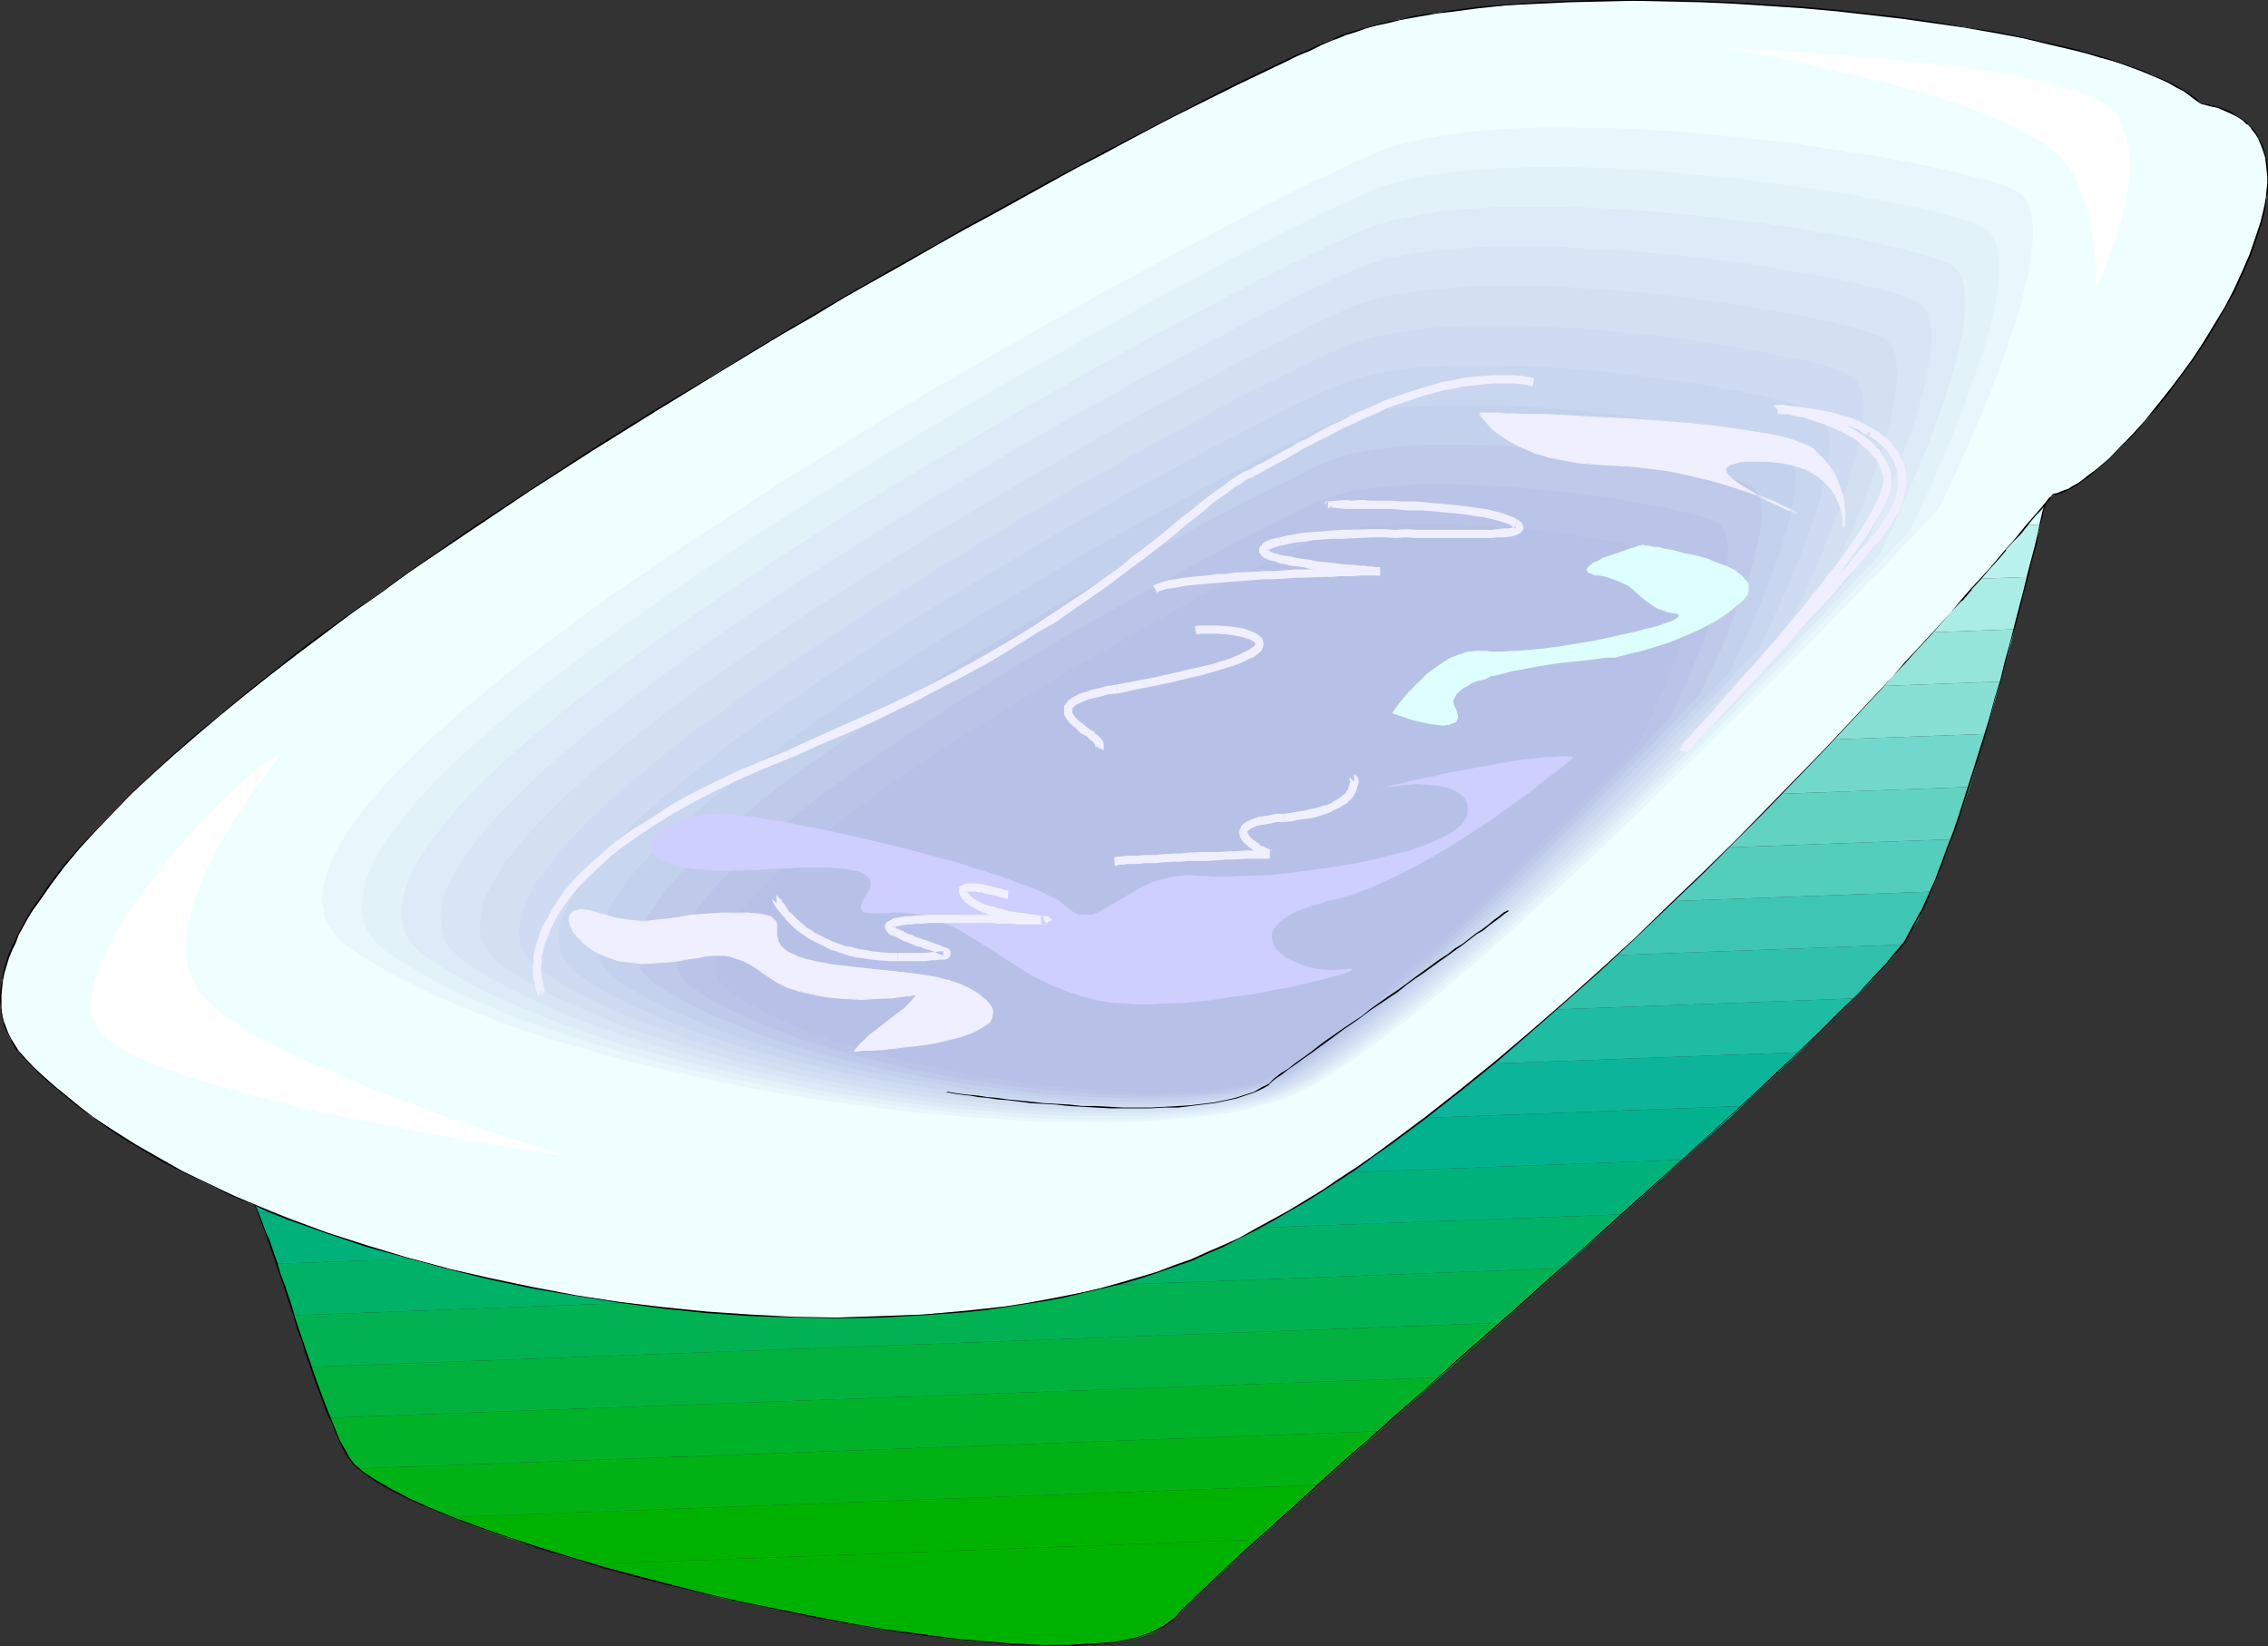 <?xml version="1.0" encoding="UTF-8" standalone="no"?>
<svg
   version="1.0"
   width="129.766mm"
   height="94.181mm"
   id="svg75"
   sodipodi:docname="Bathtub 13.wmf"
   xmlns:inkscape="http://www.inkscape.org/namespaces/inkscape"
   xmlns:sodipodi="http://sodipodi.sourceforge.net/DTD/sodipodi-0.dtd"
   xmlns="http://www.w3.org/2000/svg"
   xmlns:svg="http://www.w3.org/2000/svg">
  <rect width="100%" height="100%" fill="#333333" stroke="none"/>
  <sodipodi:namedview
     id="namedview75"
     pagecolor="#ffffff"
     bordercolor="#000000"
     borderopacity="0.25"
     inkscape:showpageshadow="2"
     inkscape:pageopacity="0.0"
     inkscape:pagecheckerboard="0"
     inkscape:deskcolor="#d1d1d1"
     inkscape:document-units="mm" />
  <defs
     id="defs1">
    <pattern
       id="WMFhbasepattern"
       patternUnits="userSpaceOnUse"
       width="6"
       height="6"
       x="0"
       y="0" />
  </defs>
  <path
     style="fill:#00b200;fill-opacity:1;fill-rule:evenodd;stroke:none"
     d="m 127.987,338.187 144.147,-5.332 -3.232,2.747 -2.909,2.747 -2.586,2.424 -2.424,2.262 -2.262,2.101 -1.939,1.939 -1.616,1.616 -0.808,0.808 -0.646,0.646 -1.293,1.131 -1.454,0.969 -1.939,0.969 -2.101,0.646 -2.424,0.646 -2.747,0.485 -2.747,0.323 -3.232,0.323 -3.232,0.162 h -3.555 -3.717 l -3.878,-0.162 -4.04,-0.323 -4.202,-0.323 -4.363,-0.323 -4.363,-0.485 -4.525,-0.646 -4.525,-0.646 -4.848,-0.646 -4.686,-0.808 -9.696,-1.777 -9.858,-1.939 -9.858,-2.101 -9.696,-2.424 -9.534,-2.585 z"
     id="path1" />
  <path
     style="fill:#00b200;fill-opacity:1;fill-rule:evenodd;stroke:none"
     d="m 272.134,332.854 -144.147,5.332 -4.363,-1.293 -4.04,-1.293 -4.04,-1.131 -3.878,-1.293 -3.717,-1.293 -3.555,-1.293 -3.394,-1.293 -3.394,-1.293 187.456,-6.948 -3.394,3.232 -3.394,2.908 -3.07,2.908 z"
     id="path2" />
  <path
     style="fill:#00b214;fill-opacity:1;fill-rule:evenodd;stroke:none"
     d="m 285.062,321.059 -187.456,6.948 -3.394,-1.454 -3.07,-1.293 -3.07,-1.293 -2.586,-1.454 -2.424,-1.293 -2.101,-1.293 -1.939,-1.131 -1.454,-1.293 220.745,-8.079 -3.394,3.07 -1.778,1.454 -1.616,1.454 -3.394,2.908 z"
     id="path3" />
  <path
     style="fill:#00b228;fill-opacity:1;fill-rule:evenodd;stroke:none"
     d="m 298.313,309.425 -220.745,8.079 -0.808,-0.646 -0.646,-0.646 -0.323,-0.646 -0.485,-0.646 -0.97,-1.939 -1.131,-1.939 -0.808,-2.262 -0.97,-2.262 239.976,-8.725 -6.626,5.817 -3.394,2.908 z"
     id="path4" />
  <path
     style="fill:#00b23d;fill-opacity:1;fill-rule:evenodd;stroke:none"
     d="m 311.403,297.792 -239.976,8.725 -1.131,-2.585 -0.97,-2.747 -2.101,-5.655 257.429,-9.533 -6.626,5.817 z"
     id="path5" />
  <path
     style="fill:#00b251;fill-opacity:1;fill-rule:evenodd;stroke:none"
     d="M 324.654,285.996 67.226,295.53 65.448,290.036 63.67,284.381 337.744,274.201 Z"
     id="path6" />
  <path
     style="fill:#00b266;fill-opacity:1;fill-rule:evenodd;stroke:none"
     d="M 337.744,274.201 63.67,284.381 59.954,273.232 350.833,262.567 l -6.464,5.817 z"
     id="path7" />
  <path
     style="fill:#00b27a;fill-opacity:1;fill-rule:evenodd;stroke:none"
     d="m 350.833,262.567 -290.88,10.664 -2.101,-5.655 -0.97,-2.747 -0.97,-2.585 307.848,-11.472 -6.302,5.817 z"
     id="path8" />
  <path
     style="fill:#00b28e;fill-opacity:1;fill-rule:evenodd;stroke:none"
     d="m 363.761,250.772 -307.848,11.472 -1.293,-3.07 -1.293,-2.908 -1.293,-2.585 -1.293,-2.424 325.947,-12.118 -3.07,2.908 -3.232,2.908 z"
     id="path9" />
  <path
     style="fill:#0cb599;fill-opacity:1;fill-rule:evenodd;stroke:none"
     d="m 376.689,239.138 -325.947,12.118 -1.293,-1.939 -1.131,-1.939 -0.323,-0.485 v -0.646 l 0.162,-0.969 0.485,-0.808 0.646,-0.969 0.808,-1.131 0.97,-1.131 1.293,-1.293 336.774,-12.442 -2.909,2.747 -3.07,2.908 -3.232,2.908 z"
     id="path10" />
  <path
     style="fill:#1ebca3;fill-opacity:1;fill-rule:evenodd;stroke:none"
     d="m 389.132,227.504 -336.774,12.442 1.454,-1.293 1.454,-1.293 1.778,-1.293 1.778,-1.454 1.939,-1.616 2.101,-1.454 2.262,-1.777 2.262,-1.616 333.542,-12.28 -2.586,2.585 -2.909,2.908 -3.07,2.908 z"
     id="path11" />
  <path
     style="fill:#30c1aa;fill-opacity:1;fill-rule:evenodd;stroke:none"
     d="m 400.929,215.871 -333.542,12.28 2.101,-1.454 1.939,-1.293 4.363,-3.07 4.686,-2.908 5.01,-3.232 325.947,-11.957 -0.808,0.969 -0.808,1.293 -1.131,1.293 -1.293,1.293 -1.454,1.454 -1.454,1.777 -1.616,1.616 z"
     id="path12" />
  <path
     style="fill:#3fc6b2;fill-opacity:1;fill-rule:evenodd;stroke:none"
     d="m 411.433,204.237 -325.947,11.957 4.686,-2.747 4.686,-3.07 5.01,-3.07 5.171,-3.07 312.534,-11.472 -1.454,3.232 -1.293,2.908 -1.616,2.585 -0.646,1.131 -0.646,1.131 -0.162,0.162 z"
     id="path13" />
  <path
     style="fill:#54cebc;fill-opacity:1;fill-rule:evenodd;stroke:none"
     d="m 417.574,192.765 -312.534,11.472 5.01,-2.908 5.01,-2.908 5.333,-3.07 5.333,-3.07 296.374,-10.826 -1.131,2.908 -1.131,2.908 -1.131,2.747 z"
     id="path14" />
  <path
     style="fill:#63d3c1;fill-opacity:1;fill-rule:evenodd;stroke:none"
     d="m 422.099,181.454 -296.374,10.826 10.666,-5.978 5.494,-2.908 5.494,-3.07 278.598,-10.18 -1.939,5.655 z"
     id="path15" />
  <path
     style="fill:#72d8cc;fill-opacity:1;fill-rule:evenodd;stroke:none"
     d="m 425.977,170.144 -278.598,10.18 5.494,-3.07 5.494,-2.908 5.818,-3.07 5.656,-3.07 259.529,-9.533 z"
     id="path16" />
  <path
     style="fill:#87e0d3;fill-opacity:1;fill-rule:evenodd;stroke:none"
     d="m 429.371,158.671 -259.529,9.533 11.635,-5.978 11.635,-5.978 239.491,-8.887 -1.616,5.655 z"
     id="path17" />
  <path
     style="fill:#96e5db;fill-opacity:1;fill-rule:evenodd;stroke:none"
     d="m 432.603,147.361 -239.491,8.887 12.12,-6.14 12.12,-5.978 218.321,-8.079 -1.454,5.494 z"
     id="path18" />
  <path
     style="fill:#aaede5;fill-opacity:1;fill-rule:evenodd;stroke:none"
     d="m 435.673,136.05 -218.321,8.079 12.605,-6.14 12.443,-6.14 196.021,-7.11 -0.485,2.585 -0.808,2.908 z"
     id="path19" />
  <path
     style="fill:#baf2ed;fill-opacity:1;fill-rule:evenodd;stroke:none"
     d="m 438.42,124.74 -196.021,7.11 6.787,-3.07 6.787,-3.07 6.626,-3.07 6.464,-2.908 172.265,-6.302 -0.646,2.424 -0.646,2.747 -0.646,2.908 z"
     id="path20" />
  <path
     style="fill:#ddffff;fill-opacity:1;fill-rule:evenodd;stroke:none"
     d="m 441.329,113.429 -172.265,6.302 7.595,-3.232 7.272,-3.232 7.272,-2.908 6.787,-2.908 131.057,-4.847 3.07,0.646 2.747,0.646 1.293,0.162 1.131,0.323 1.131,0.162 0.97,0.162 0.808,0.162 0.808,0.323 h 0.485 l 0.646,0.162 h 0.323 l 0.323,0.162 h 0.323 v 0 0.162 l -0.162,0.485 -0.162,0.646 -0.162,0.808 -0.323,1.131 -0.162,1.293 -0.485,1.616 z"
     id="path21" />
  <path
     style="fill:#ddffff;fill-opacity:1;fill-rule:evenodd;stroke:none"
     d="m 429.048,102.603 -131.057,4.847 5.171,-2.101 5.01,-1.939 4.848,-1.777 4.848,-1.777 4.525,-1.616 4.363,-1.454 4.04,-1.293 4.04,-1.131 3.717,-0.969 3.394,-0.969 3.394,-0.646 3.07,-0.485 2.747,-0.485 2.424,-0.162 h 2.262 2.101 l 10.342,1.454 10.181,1.454 5.01,0.808 5.01,0.808 4.848,0.808 4.525,0.808 4.686,0.646 4.363,0.969 4.202,0.646 4.04,0.808 3.717,0.646 3.717,0.808 3.232,0.646 z"
     id="path22" />
  <path
     style="fill:#000000;fill-opacity:1;fill-rule:evenodd;stroke:none"
     d="m 443.107,105.673 -0.162,-0.162 -0.162,0.162 v 0.646 l -0.323,1.131 -0.323,1.454 -0.485,1.777 -0.485,2.101 -0.485,2.424 -0.646,2.747 -1.616,6.14 -0.808,3.393 -0.97,3.716 -0.97,3.716 -0.97,3.878 -1.131,4.039 -0.97,4.04 -1.293,4.201 -1.131,4.201 -1.293,4.201 -2.586,8.241 -1.293,4.039 -1.293,4.04 -1.293,3.878 -1.454,3.716 -1.293,3.555 -1.293,3.393 -1.454,3.232 -1.293,2.908 -1.454,2.585 -1.293,2.424 -1.131,2.101 0.323,0.162 1.131,-2.101 1.293,-2.424 1.454,-2.585 1.293,-2.908 1.293,-3.232 1.454,-3.393 1.293,-3.555 1.454,-3.716 1.293,-3.878 1.293,-4.04 1.293,-4.039 2.586,-8.241 1.131,-4.201 1.131,-4.363 1.293,-4.039 1.131,-4.201 0.97,-4.039 1.131,-3.716 0.97,-3.878 0.97,-3.716 0.808,-3.393 1.616,-6.14 0.485,-2.747 0.646,-2.424 0.485,-2.101 0.485,-1.777 0.323,-1.454 0.162,-1.131 0.162,-0.485 0.162,-0.162 -0.162,-0.323 z"
     id="path23" />
  <path
     style="fill:#000000;fill-opacity:1;fill-rule:evenodd;stroke:none"
     d="m 411.756,203.591 -1.778,2.101 -2.101,2.585 -2.909,3.07 -3.232,3.555 -3.878,3.716 -4.202,4.201 -4.686,4.524 -5.171,4.847 -5.333,5.009 -5.818,5.332 -5.818,5.332 -6.302,5.655 -6.302,5.655 -6.464,5.817 -6.626,5.978 -6.626,5.817 -6.626,5.978 -6.626,5.817 -6.626,5.817 -6.302,5.817 -6.302,5.494 -6.141,5.494 -5.979,5.171 -5.656,5.171 -5.171,4.686 -5.01,4.524 -4.686,4.201 -4.202,3.878 -3.555,3.393 -3.232,3.07 -2.747,2.585 -1.939,2.262 h 0.162 l 1.939,-2.101 2.586,-2.585 3.394,-3.07 3.555,-3.555 4.202,-3.716 4.686,-4.201 5.01,-4.524 5.171,-4.686 5.656,-5.171 5.979,-5.171 6.141,-5.494 6.302,-5.655 6.302,-5.655 6.626,-5.817 6.626,-5.817 6.626,-5.978 6.626,-5.978 6.626,-5.817 6.464,-5.817 6.302,-5.817 6.141,-5.494 5.979,-5.494 5.656,-5.171 5.494,-5.009 5.01,-4.847 4.848,-4.524 4.202,-4.201 3.878,-3.878 3.232,-3.393 2.909,-3.07 2.262,-2.585 1.778,-2.101 z"
     id="path24" />
  <path
     style="fill:#000000;fill-opacity:1;fill-rule:evenodd;stroke:none"
     d="m 253.712,350.144 v -0.162 l -2.262,1.616 -2.909,1.454 -3.394,1.131 -4.202,0.808 -4.686,0.323 -5.333,0.323 h -5.656 l -6.141,-0.323 -6.464,-0.485 -6.949,-0.646 -6.949,-0.969 -7.434,-0.969 -7.434,-1.293 -7.595,-1.454 -15.352,-3.07 -7.757,-1.777 -7.595,-1.939 -7.434,-1.939 -7.272,-1.939 -7.11,-2.101 -6.787,-2.101 -6.464,-2.101 -5.979,-2.101 -5.818,-2.101 -5.171,-2.101 -4.686,-2.101 -4.04,-2.101 -3.394,-1.939 -2.747,-1.777 -2.101,-1.777 -1.131,-1.616 -0.323,0.162 1.293,1.616 2.101,1.777 2.747,1.939 3.394,1.939 4.202,2.101 4.686,1.939 5.171,2.101 5.656,2.101 6.141,2.101 6.302,2.262 6.787,1.939 7.11,2.262 7.272,1.939 7.595,1.939 7.595,1.777 7.757,1.777 15.352,3.232 7.595,1.293 7.434,1.293 7.434,1.131 6.949,0.808 6.949,0.646 6.464,0.646 6.141,0.162 5.656,0.162 5.333,-0.323 4.686,-0.485 4.202,-0.808 3.555,-1.131 2.909,-1.293 2.262,-1.616 v -0.162 z"
     id="path25" />
  <path
     style="fill:#000000;fill-opacity:1;fill-rule:evenodd;stroke:none"
     d="m 75.467,314.919 -0.97,-1.777 -0.97,-1.616 -0.808,-1.939 -0.808,-2.101 -0.808,-1.939 -0.808,-2.101 -0.808,-2.101 -0.808,-2.262 -0.808,-2.262 -0.808,-2.424 -0.808,-2.262 -0.808,-2.424 -0.808,-2.262 -0.808,-2.424 -0.646,-2.424 -0.808,-2.424 -0.808,-2.424 -0.97,-2.424 -0.646,-2.424 -0.808,-2.262 -0.808,-2.424 -0.97,-2.101 -0.808,-2.262 -0.808,-2.101 -0.97,-2.101 -0.808,-2.101 -0.97,-1.939 -0.808,-1.777 -0.97,-1.939 -0.97,-1.616 -0.97,-1.616 -0.97,-1.293 -0.162,0.162 0.97,1.293 0.97,1.616 0.808,1.616 1.131,1.777 0.808,1.939 0.808,1.939 0.97,1.939 0.97,2.101 0.808,2.262 0.808,2.101 0.808,2.262 0.808,2.424 0.808,2.262 0.808,2.424 0.808,2.262 0.808,2.585 0.808,2.424 0.808,2.424 0.646,2.424 0.97,2.262 0.646,2.424 0.808,2.262 0.808,2.424 0.808,2.262 0.808,2.101 0.808,2.262 0.808,2.101 0.97,1.939 0.808,2.101 0.808,1.777 0.808,1.777 0.97,1.777 z"
     id="path26" />
  <path
     style="fill:#000000;fill-opacity:1;fill-rule:evenodd;stroke:none"
     d="m 48.318,247.379 v 0 l -0.162,-1.777 1.454,-2.424 2.747,-3.232 4.363,-3.716 5.494,-4.363 6.949,-4.847 7.918,-5.332 8.888,-5.817 9.858,-5.978 10.666,-6.463 11.474,-6.625 12.12,-6.948 12.605,-6.948 13.09,-7.11 13.251,-7.11 27.472,-14.219 13.898,-6.948 13.898,-6.786 13.736,-6.625 13.574,-6.302 13.09,-6.14 12.766,-5.494 12.282,-5.171 11.635,-4.847 10.989,-4.201 10.019,-3.555 9.373,-3.07 8.08,-2.262 7.272,-1.616 5.979,-0.808 4.848,0.162 v -0.162 l -4.848,-0.323 -5.979,0.969 -7.272,1.616 -8.242,2.101 -9.373,3.07 -10.019,3.716 -10.989,4.04 -11.635,4.847 -12.282,5.171 -12.766,5.655 -13.09,5.978 -13.574,6.302 -13.736,6.625 -13.736,6.786 -13.898,6.948 -27.634,14.219 -13.251,7.11 -13.09,7.271 -12.605,6.948 -12.12,6.786 -11.312,6.786 -10.827,6.302 -9.858,6.14 -8.888,5.655 -7.918,5.494 -6.787,4.847 -5.656,4.363 -4.363,3.716 -2.909,3.232 -1.454,2.585 0.323,1.777 v 0.162 z"
     id="path27" />
  <path
     style="fill:#000000;fill-opacity:1;fill-rule:evenodd;stroke:none"
     d="m 357.944,90.808 4.04,0.485 3.878,0.485 4.04,0.485 4.04,0.646 3.878,0.646 3.878,0.485 3.878,0.646 3.717,0.646 3.717,0.646 3.717,0.646 3.555,0.485 6.949,1.293 6.302,1.131 3.07,0.646 2.909,0.646 2.909,0.485 2.586,0.485 2.424,0.485 2.424,0.485 2.101,0.485 1.939,0.485 1.939,0.323 1.616,0.323 1.454,0.323 1.131,0.323 1.131,0.162 0.808,0.162 0.808,0.162 0.323,0.162 v 0 -0.323 h -0.162 l -0.97,-0.162 -0.808,-0.323 -1.131,-0.162 -1.131,-0.162 -1.454,-0.485 -1.616,-0.162 -1.939,-0.485 -1.939,-0.485 -2.101,-0.323 -2.424,-0.485 -2.424,-0.485 -2.586,-0.485 -2.909,-0.646 -2.909,-0.485 -3.07,-0.646 -6.302,-1.131 -6.949,-1.293 -3.555,-0.646 -3.717,-0.646 -3.717,-0.485 -3.717,-0.646 -3.878,-0.646 -3.878,-0.646 -3.878,-0.485 -4.04,-0.646 -4.04,-0.485 -3.878,-0.646 -4.04,-0.323 z"
     id="path28" />
  <path
     style="fill:#efffff;fill-opacity:1;fill-rule:evenodd;stroke:none"
     d="m 444.076,106.966 h -0.162 l -0.162,0.323 -0.485,0.485 -0.485,0.646 -0.646,0.646 -0.808,0.969 -0.97,1.131 -1.131,1.293 -1.131,1.454 -1.293,1.454 -1.454,1.777 -1.616,1.777 -1.778,1.939 -1.778,2.101 -1.778,2.101 -2.101,2.424 -2.101,2.424 -2.262,2.424 -2.424,2.585 -2.424,2.747 -2.424,2.747 -2.586,2.908 -2.747,2.908 -2.747,3.07 -2.909,3.07 -2.909,3.07 -6.141,6.463 -6.302,6.625 -6.464,6.786 -6.949,6.786 -6.949,6.948 -7.11,6.786 -7.272,6.948 -7.434,6.948 -7.434,6.786 -7.595,6.463 -7.595,6.463 -7.595,6.14 -7.595,5.978 -7.434,5.655 -3.878,2.585 -3.717,2.747 -3.555,2.424 -3.717,2.424 -3.717,2.262 -3.555,2.101 -3.555,2.101 -3.555,1.939 -3.555,1.939 -3.394,1.616 -3.555,1.454 -3.555,1.616 -3.555,1.293 -3.878,1.293 -3.878,1.293 -3.878,1.131 -3.878,0.969 -4.202,0.969 -4.04,0.969 -4.202,0.808 -4.363,0.646 -4.202,0.646 -4.363,0.646 -4.525,0.485 -9.05,0.646 -9.05,0.485 -9.373,0.162 h -9.373 l -9.373,-0.485 -9.534,-0.646 -9.534,-0.969 -9.534,-1.293 -9.373,-1.293 -9.373,-1.777 -9.211,-1.939 -9.211,-2.101 -8.888,-2.424 -8.726,-2.585 -8.565,-2.908 -8.242,-2.908 -3.878,-1.616 -4.04,-1.616 -3.717,-1.777 -3.878,-1.616 -3.717,-1.777 -3.555,-1.939 -3.394,-1.777 -3.394,-1.939 -3.394,-1.939 -3.07,-1.939 -3.07,-2.101 -3.07,-1.939 -2.747,-2.101 -2.747,-2.262 -2.586,-2.101 -2.424,-2.262 -2.424,-2.262 -2.101,-2.262 -1.131,-1.131 -0.808,-1.293 -0.808,-1.131 -0.646,-1.293 -0.485,-1.293 -0.485,-1.454 -0.162,-1.293 -0.323,-1.454 v -1.454 -1.454 l 0.162,-1.616 0.162,-1.454 0.323,-1.616 0.485,-1.616 0.485,-1.616 0.646,-1.777 0.808,-1.616 0.808,-1.777 0.97,-1.616 0.97,-1.777 0.97,-1.777 1.293,-1.939 2.586,-3.716 2.909,-3.716 3.232,-3.878 3.555,-4.039 3.878,-4.04 4.202,-4.04 4.363,-4.039 4.686,-4.363 4.848,-4.201 5.01,-4.363 5.333,-4.201 5.494,-4.363 5.656,-4.524 5.979,-4.363 5.979,-4.363 6.141,-4.524 6.302,-4.363 6.464,-4.524 6.464,-4.363 13.251,-8.887 13.574,-8.725 13.574,-8.564 13.736,-8.402 13.736,-8.079 6.787,-4.039 6.626,-3.878 6.626,-3.878 6.626,-3.716 6.464,-3.716 6.302,-3.555 6.141,-3.393 6.141,-3.393 5.979,-3.232 5.818,-3.07 5.494,-3.07 5.494,-2.747 5.171,-2.747 5.01,-2.747 4.686,-2.424 4.686,-2.262 4.202,-2.101 4.04,-1.939 3.717,-1.777 3.394,-1.616 1.616,-0.808 1.454,-0.646 1.454,-0.646 1.293,-0.646 1.293,-0.485 1.293,-0.646 0.97,-0.485 1.131,-0.323 1.939,-0.808 2.101,-0.646 2.262,-0.808 2.262,-0.485 2.424,-0.646 2.586,-0.646 2.586,-0.485 2.747,-0.485 2.747,-0.485 2.909,-0.323 6.141,-0.808 6.141,-0.485 6.626,-0.485 6.787,-0.323 6.949,-0.162 h 6.949 7.272 l 7.272,0.162 7.272,0.323 7.434,0.485 7.272,0.485 7.272,0.646 7.11,0.808 7.11,0.808 6.787,0.969 6.787,0.969 6.464,1.131 6.141,1.293 5.979,1.293 5.494,1.293 2.586,0.808 2.586,0.646 2.586,0.808 2.262,0.646 2.262,0.969 2.101,0.646 2.101,0.808 1.939,0.969 1.616,0.808 1.778,0.808 1.454,0.808 1.454,0.969 1.131,0.969 1.131,0.808 1.939,0.485 1.616,0.485 1.616,0.485 1.454,0.646 1.293,0.646 1.131,0.969 1.131,0.808 0.808,0.969 0.808,1.131 0.808,0.969 0.485,1.293 0.485,1.293 0.323,1.293 0.323,1.454 0.162,1.454 0.162,1.454 v 1.454 l -0.162,1.616 -0.162,1.616 -0.323,1.777 -0.808,3.393 -1.131,3.555 -1.293,3.716 -1.616,3.716 -1.778,3.716 -1.939,3.716 -2.262,3.716 -2.262,3.716 -2.424,3.716 -2.586,3.555 -2.586,3.393 -2.586,3.393 -2.586,3.07 -2.747,2.908 -2.424,2.747 -2.586,2.424 -2.424,2.101 -2.262,1.939 -1.131,0.808 -0.97,0.646 -1.131,0.646 -0.808,0.485 -0.97,0.485 -0.97,0.323 -0.808,0.323 z"
     id="path29" />
  <path
     style="fill:#000000;fill-opacity:1;fill-rule:evenodd;stroke:none"
     d="m 443.915,106.804 v 0.162 h -0.162 l -0.162,0.323 -0.485,0.323 -0.485,0.646 -0.646,0.808 -0.808,0.969 -0.97,1.131 -1.131,1.293 -1.131,1.293 -1.293,1.616 -1.454,1.777 v 0 l -1.616,1.777 v 0 l -1.616,1.939 -1.778,2.101 -1.939,2.101 v 0 l -2.101,2.262 v 0 l -2.101,2.424 v 0 l -2.101,2.585 -4.848,5.332 -2.586,2.747 -2.586,2.747 -2.586,3.07 -2.747,2.908 -11.958,12.765 -12.928,13.25 -6.787,6.948 -6.949,6.786 -7.272,6.948 -7.11,6.948 -7.434,6.786 -7.595,6.786 v 0 l -7.434,6.463 -7.595,6.463 -7.595,6.14 -7.595,5.978 -7.595,5.655 -3.717,2.747 -3.717,2.585 -3.717,2.424 -3.555,2.424 -3.717,2.262 -3.717,2.262 -3.555,1.939 -3.555,1.939 -3.394,1.939 -3.555,1.616 -3.394,1.454 -3.555,1.616 -3.717,1.293 -3.717,1.454 -3.878,1.131 -3.878,1.131 -4.04,1.131 h 0.162 l -4.202,0.969 -4.04,0.808 -4.202,0.808 -4.363,0.808 -4.202,0.646 -4.363,0.485 -4.525,0.485 -9.05,0.808 -9.05,0.323 -9.373,0.323 -9.373,-0.162 -9.373,-0.485 -9.534,-0.646 -9.534,-0.969 -9.534,-1.131 -9.373,-1.454 -9.373,-1.777 -9.211,-1.939 -9.211,-2.101 h 0.162 l -9.05,-2.424 -8.565,-2.585 -8.565,-2.747 -8.242,-3.07 -4.04,-1.616 -3.878,-1.616 -3.878,-1.616 -3.717,-1.777 -3.717,-1.777 -3.717,-1.777 -3.394,-1.939 -3.394,-1.939 -3.394,-1.939 -3.07,-1.939 -3.07,-1.939 -3.07,-2.101 -2.747,-2.101 -2.747,-2.262 -2.586,-2.101 v 0 l -2.424,-2.101 -2.424,-2.262 -2.101,-2.262 -0.97,-1.131 v 0 L 3.232,225.889 2.424,224.596 1.778,223.303 1.293,222.011 0.808,220.718 v 0 l -0.323,-1.293 -0.162,-1.454 v -1.454 -1.454 l 0.162,-1.616 0.162,-1.454 0.323,-1.616 v 0 l 0.485,-1.616 0.485,-1.616 0.646,-1.616 0.808,-1.616 0.646,-1.777 0.97,-1.777 0.97,-1.777 1.131,-1.777 1.293,-1.777 2.586,-3.716 2.909,-3.878 3.232,-3.878 v 0 l 3.555,-3.878 3.878,-4.04 4.04,-4.201 4.363,-4.039 4.686,-4.201 v 0 l 4.848,-4.201 5.171,-4.363 5.333,-4.363 5.494,-4.363 5.656,-4.363 5.818,-4.363 5.979,-4.524 6.302,-4.363 6.141,-4.524 6.464,-4.363 6.464,-4.363 13.251,-8.887 13.574,-8.725 13.736,-8.564 13.736,-8.402 13.574,-8.241 6.787,-3.878 6.626,-4.039 6.626,-3.716 6.626,-3.716 6.464,-3.716 6.302,-3.555 6.302,-3.393 11.958,-6.625 5.818,-3.232 5.656,-2.908 5.333,-2.908 5.171,-2.747 5.01,-2.585 9.373,-4.686 4.202,-2.101 4.04,-1.939 3.717,-1.777 3.394,-1.616 1.616,-0.808 1.454,-0.646 1.616,-0.646 1.293,-0.646 1.293,-0.646 1.131,-0.485 1.131,-0.485 0.97,-0.323 1.939,-0.808 2.101,-0.646 2.262,-0.808 2.262,-0.646 v 0 l 2.424,-0.485 2.586,-0.646 2.586,-0.485 2.747,-0.485 2.747,-0.485 2.909,-0.323 6.141,-0.808 6.141,-0.646 6.626,-0.323 6.787,-0.323 6.949,-0.162 6.949,-0.162 7.272,0.162 7.272,0.162 7.272,0.323 7.434,0.485 7.272,0.485 7.272,0.646 7.11,0.808 7.11,0.808 6.787,0.969 6.787,0.969 6.464,1.131 6.141,1.131 5.979,1.454 5.494,1.293 v 0 l 2.586,0.646 2.586,0.808 2.424,0.646 2.424,0.808 2.262,0.808 2.101,0.808 1.939,0.808 1.939,0.808 1.778,0.808 1.616,0.969 1.616,0.808 1.293,0.969 1.293,0.969 1.131,0.808 1.939,0.485 h -0.162 l 1.778,0.323 1.454,0.646 1.454,0.646 1.293,0.646 1.293,0.808 0.97,0.969 v -0.162 l 0.97,0.969 h -0.162 l 0.97,1.131 0.646,1.131 0.485,1.131 0.485,1.293 0.485,1.454 v -0.162 l 0.162,1.454 0.162,1.454 0.162,1.454 v 1.454 l -0.162,1.616 -0.162,1.616 -0.323,1.777 -0.808,3.393 v 0 l -1.131,3.393 0.323,0.162 1.131,-3.555 v 0 l 0.808,-3.393 0.162,-1.777 0.323,-1.616 v -1.616 -1.454 -1.454 l -0.162,-1.454 -0.323,-1.454 v 0 l -0.323,-1.293 -0.485,-1.293 -0.646,-1.293 -0.646,-1.131 -0.808,-0.969 v 0 l -0.97,-0.969 v -0.162 l -1.131,-0.808 -1.131,-0.808 -1.293,-0.808 -1.454,-0.646 -1.454,-0.485 -1.778,-0.485 v 0 l -1.939,-0.323 v 0 l -0.97,-0.969 -1.293,-0.969 -1.293,-0.808 -1.616,-0.969 -1.616,-0.808 -1.778,-0.808 -1.939,-0.808 -2.101,-0.969 -2.101,-0.646 -2.101,-0.808 -2.424,-0.808 -2.586,-0.808 -2.424,-0.646 -2.747,-0.808 v 0 l -5.494,-1.293 -5.979,-1.293 -6.141,-1.293 -6.464,-0.969 -6.787,-1.131 -6.787,-0.969 -7.11,-0.808 -7.11,-0.808 -7.272,-0.646 -7.272,-0.485 -7.434,-0.485 -7.272,-0.323 L 360.529,0 h -7.272 -6.949 l -6.949,0.162 -6.787,0.323 -6.626,0.485 -6.141,0.485 -6.141,0.808 -2.909,0.485 -2.747,0.323 -2.747,0.485 -2.586,0.646 -2.586,0.485 -2.424,0.646 v 0 l -2.424,0.646 -2.101,0.646 -2.262,0.646 -1.939,0.808 -0.97,0.485 -1.131,0.485 -1.131,0.485 -1.293,0.485 -1.293,0.646 -1.454,0.646 -1.616,0.646 -1.616,0.808 -3.394,1.616 -3.717,1.777 -4.04,1.939 -4.202,2.101 -9.373,4.847 -4.848,2.585 -5.333,2.747 -5.333,2.747 -5.656,3.07 -5.818,3.07 -11.958,6.625 -6.302,3.393 -6.302,3.716 -6.464,3.555 -6.464,3.716 -6.787,3.878 -6.626,3.878 -6.787,4.039 -13.574,8.241 -13.736,8.241 -13.736,8.564 -13.574,8.887 -13.251,8.725 -6.464,4.524 -6.302,4.363 -6.302,4.524 -6.141,4.363 -6.141,4.363 -5.818,4.363 -5.656,4.524 -5.494,4.363 -5.333,4.363 -5.01,4.201 -5.01,4.363 v 0 l -4.525,4.201 -4.525,4.201 -4.04,4.04 -3.878,4.04 -3.555,3.878 v 0 l -3.394,3.878 -2.909,3.878 -2.586,3.716 -1.293,1.777 -0.97,1.777 -0.97,1.777 -0.97,1.777 -0.808,1.777 -0.808,1.616 -0.646,1.616 -0.485,1.777 -0.485,1.616 v 0 l -0.162,1.616 -0.323,1.454 L 0,215.063 v 1.454 l 0.162,1.454 0.162,1.454 0.323,1.293 v 0.162 l 0.323,1.293 0.646,1.293 0.646,1.293 0.646,1.293 0.808,1.131 h 0.162 l 0.97,1.293 2.262,2.262 2.262,2.262 2.424,2.101 v 0 l 2.747,2.262 2.586,2.101 2.909,2.101 2.909,2.101 3.07,2.101 3.232,1.939 3.232,1.939 3.394,1.939 3.555,1.777 3.555,1.777 3.717,1.777 3.717,1.777 3.878,1.616 3.878,1.777 4.04,1.616 8.242,2.908 8.565,2.908 8.726,2.424 8.888,2.424 v 0 l 9.211,2.262 9.211,1.939 9.373,1.616 9.373,1.454 9.534,1.293 9.534,0.969 9.534,0.646 9.373,0.323 9.373,0.162 9.373,-0.162 9.05,-0.485 9.05,-0.646 4.525,-0.485 4.363,-0.646 4.202,-0.646 4.363,-0.646 4.202,-0.808 4.04,-0.969 4.202,-0.969 v 0 l 4.04,-0.969 3.878,-1.131 3.878,-1.293 3.717,-1.293 3.717,-1.293 3.555,-1.616 3.394,-1.454 3.394,-1.777 3.555,-1.777 3.555,-1.939 3.555,-2.101 3.717,-2.101 3.555,-2.262 3.717,-2.424 3.717,-2.424 3.717,-2.747 3.717,-2.585 7.595,-5.655 7.595,-5.978 7.595,-6.14 7.434,-6.463 7.595,-6.625 v 0 l 7.595,-6.786 7.272,-6.786 7.272,-6.948 7.272,-6.948 6.949,-6.948 6.787,-6.786 12.928,-13.411 11.797,-12.603 2.747,-3.07 2.747,-2.908 2.586,-2.908 2.586,-2.747 4.686,-5.332 2.262,-2.424 h 0.162 l 2.101,-2.424 h -0.162 l 2.101,-2.262 v 0 l 1.939,-2.262 1.778,-1.939 1.778,-2.101 h -0.162 l 1.616,-1.777 v 0 l 1.616,-1.616 1.293,-1.616 1.131,-1.454 1.131,-1.293 0.97,-0.969 0.808,-0.969 0.646,-0.808 0.485,-0.646 0.323,-0.485 0.323,-0.323 v 0 0 0 z"
     id="path30" />
  <path
     style="fill:#000000;fill-opacity:1;fill-rule:evenodd;stroke:none"
     d="m 487.708,51.382 -1.293,3.716 -1.616,3.716 -1.778,3.878 -1.939,3.716 -2.262,3.716 -2.262,3.716 -2.424,3.716 -2.586,3.555 -2.586,3.393 -2.586,3.232 -2.586,3.232 v 0 l -2.586,2.908 -2.586,2.585 -2.424,2.585 -2.424,2.101 v 0 l -2.424,1.777 -0.97,0.808 -1.131,0.808 -0.97,0.485 -0.97,0.646 -0.97,0.323 -0.808,0.323 -0.808,0.323 v 0 l -0.808,0.162 0.162,0.162 h 0.646 0.162 l 0.808,-0.323 0.808,-0.323 0.97,-0.485 0.97,-0.485 0.97,-0.646 1.131,-0.808 0.97,-0.646 2.262,-1.939 v 0 l 2.586,-2.262 2.424,-2.424 2.586,-2.585 2.586,-3.07 v 0 l 2.747,-3.07 2.586,-3.232 2.586,-3.555 2.586,-3.555 2.424,-3.555 2.262,-3.716 2.101,-3.716 2.101,-3.716 1.778,-3.878 1.616,-3.716 1.293,-3.716 z"
     id="path31" />
  <path
     style="fill:#efffff;fill-opacity:1;fill-rule:evenodd;stroke:none"
     d="m 425.654,105.027 v 0.162 l -0.323,0.162 -0.323,0.485 -0.485,0.485 -0.808,0.808 -0.808,0.808 -0.97,0.969 -0.97,1.131 -1.293,1.454 -1.293,1.293 -1.454,1.454 -1.616,1.777 -1.778,1.777 -1.778,1.777 -1.939,2.101 -1.939,1.939 -2.101,2.262 -2.101,2.262 -2.262,2.262 -2.424,2.424 -2.424,2.424 -2.424,2.585 -5.171,5.171 -5.494,5.494 -5.656,5.655 -5.818,5.655 -5.979,5.978 -12.12,11.634 -12.443,11.634 -6.141,5.655 -5.979,5.494 -5.979,5.332 -5.979,5.009 -5.656,4.686 -2.747,2.424 -2.747,2.101 -2.586,2.101 -2.586,1.939 -2.586,1.939 -2.424,1.777 -2.424,1.777 -2.262,1.454 -2.262,1.454 -2.101,1.454 -2.101,1.131 -1.939,0.969 -1.778,0.969 -1.778,0.808 -1.778,0.646 -1.778,0.646 -2.101,0.646 -2.101,0.485 -2.262,0.485 -2.424,0.485 -2.424,0.323 -2.586,0.485 -2.747,0.323 -2.747,0.323 -2.747,0.162 -3.07,0.323 -3.07,0.162 -3.07,0.162 -6.464,0.162 h -6.787 l -7.11,-0.162 -7.272,-0.323 -7.434,-0.485 -7.595,-0.646 -7.918,-0.808 -7.757,-0.808 -7.918,-1.131 -8.08,-1.131 -7.918,-1.454 -7.918,-1.454 -7.918,-1.616 -7.757,-1.777 -7.757,-1.777 -7.595,-2.101 -7.272,-2.101 -7.11,-2.262 -6.949,-2.424 -6.626,-2.585 -6.302,-2.585 -2.909,-1.293 -3.07,-1.454 -2.747,-1.454 -2.747,-1.454 -2.747,-1.454 -5.01,-3.07 -2.262,-1.454 -1.131,-0.808 -0.97,-0.969 -0.808,-0.808 -0.808,-0.969 -0.646,-0.808 -0.646,-1.131 -0.323,-0.808 -0.485,-1.131 -0.162,-1.131 -0.323,-1.131 v -0.969 -1.131 -1.293 l 0.323,-1.293 0.323,-1.131 0.323,-1.293 0.97,-2.585 1.293,-2.747 1.616,-2.908 1.939,-2.908 2.101,-2.908 2.586,-3.07 2.747,-3.232 3.07,-3.232 3.232,-3.232 3.555,-3.393 3.717,-3.393 3.878,-3.393 4.202,-3.555 4.363,-3.555 4.525,-3.555 4.686,-3.555 4.848,-3.716 4.848,-3.555 5.171,-3.716 5.171,-3.716 10.827,-7.271 10.989,-7.271 11.312,-7.271 11.474,-7.271 11.635,-7.11 11.474,-6.786 11.312,-6.625 5.494,-3.232 5.494,-3.232 5.656,-3.07 5.171,-2.908 5.333,-2.908 5.171,-2.908 5.01,-2.747 4.848,-2.585 4.686,-2.585 4.686,-2.424 4.363,-2.262 4.202,-2.262 4.04,-1.939 3.717,-1.939 3.717,-1.777 3.232,-1.777 3.232,-1.454 2.747,-1.293 2.586,-1.293 2.424,-1.131 1.939,-0.808 1.778,-0.808 1.616,-0.485 1.778,-0.646 1.778,-0.485 1.778,-0.485 4.04,-0.969 4.202,-0.646 4.525,-0.646 4.686,-0.485 5.01,-0.323 5.171,-0.162 5.333,-0.162 5.333,0.162 h 5.494 l 5.656,0.323 11.15,0.646 11.312,0.969 5.656,0.485 5.494,0.646 5.333,0.808 5.333,0.646 5.01,0.808 4.848,0.646 4.686,0.969 4.525,0.808 4.202,0.808 3.878,0.808 3.717,0.808 3.07,0.808 1.616,0.485 2.586,0.646 1.293,0.485 0.97,0.323 1.131,0.485 0.808,0.323 0.808,0.323 0.646,0.323 0.646,0.485 0.485,0.646 0.323,0.646 0.808,1.454 0.485,1.616 0.323,2.101 0.162,2.101 -0.162,2.424 -0.162,2.585 -0.485,2.747 -0.646,2.908 -0.646,2.908 -0.808,3.07 -0.97,3.07 -0.97,3.232 -2.101,6.463 -2.424,6.302 -2.586,5.978 -1.131,2.908 -1.131,2.747 -1.131,2.585 -1.131,2.424 -0.97,2.262 -0.97,1.939 -0.808,1.777 -0.646,1.454 -0.646,1.131 -0.323,0.969 -0.323,0.323 v 0.162 z"
     id="path32" />
  <path
     style="fill:#e8f7fc;fill-opacity:1;fill-rule:evenodd;stroke:none"
     d="m 419.19,110.036 v 0 l -0.323,0.323 -0.323,0.323 -0.485,0.646 -0.646,0.646 -0.808,0.808 -0.97,0.969 -0.97,1.131 -1.131,1.293 -1.454,1.293 -1.293,1.454 -1.454,1.616 -1.616,1.777 -1.778,1.777 -1.939,1.777 -1.778,1.939 -2.101,2.101 -2.101,2.262 -2.101,2.101 -2.262,2.424 -2.262,2.262 -2.424,2.424 -5.01,5.171 -5.171,5.171 -5.494,5.332 -5.494,5.494 -5.818,5.655 -11.635,11.311 -11.797,11.149 -5.979,5.332 -5.818,5.332 -5.656,5.009 -5.656,4.847 -5.494,4.686 -2.586,2.101 -2.586,2.101 -2.586,1.939 -2.586,1.939 -2.424,1.939 -2.262,1.616 -2.262,1.616 -2.262,1.454 -2.101,1.454 -2.101,1.293 -1.939,1.131 -1.939,0.969 -1.778,0.969 -1.616,0.646 -1.616,0.646 -1.778,0.646 -1.939,0.485 -2.101,0.646 -2.101,0.485 -2.262,0.485 -2.424,0.323 -2.424,0.323 -2.586,0.323 -2.747,0.323 -2.747,0.162 -2.909,0.323 -2.747,0.162 -3.07,0.162 -6.302,0.162 -6.464,-0.162 h -6.787 l -6.949,-0.323 -7.272,-0.485 -7.272,-0.646 -7.434,-0.646 -7.595,-0.969 -7.595,-0.969 -7.595,-1.131 -7.595,-1.293 -7.595,-1.454 -7.595,-1.616 -7.434,-1.616 -7.434,-1.777 -7.272,-1.939 -7.11,-2.101 -6.787,-2.101 -6.626,-2.262 -6.302,-2.424 -6.141,-2.585 -2.747,-1.293 -2.909,-1.293 -2.747,-1.454 -2.586,-1.293 -2.586,-1.454 -2.424,-1.454 -2.424,-1.454 -2.101,-1.454 -1.131,-0.808 -0.97,-0.808 -0.808,-0.808 -0.646,-0.969 -0.646,-0.808 -0.646,-0.969 -0.485,-0.969 -0.323,-0.969 -0.162,-1.131 -0.162,-0.969 -0.162,-1.131 v -1.131 l 0.162,-1.131 0.162,-1.131 0.646,-2.424 0.97,-2.424 1.293,-2.747 1.454,-2.585 1.939,-2.908 2.101,-2.908 2.424,-2.908 2.586,-2.908 2.909,-3.07 3.232,-3.232 3.394,-3.232 3.555,-3.232 3.717,-3.232 4.04,-3.393 4.04,-3.393 4.363,-3.393 4.525,-3.555 4.686,-3.393 4.686,-3.555 4.848,-3.555 5.01,-3.393 10.342,-7.11 10.666,-6.948 10.827,-7.11 10.989,-6.786 10.989,-6.786 10.989,-6.625 10.989,-6.302 10.666,-6.14 5.171,-2.908 5.171,-2.908 5.01,-2.908 5.01,-2.585 4.686,-2.585 4.686,-2.585 4.525,-2.424 4.363,-2.262 4.202,-2.262 4.04,-2.101 3.878,-2.101 3.717,-1.777 3.394,-1.777 3.232,-1.616 3.07,-1.293 2.747,-1.454 2.424,-1.131 2.262,-0.969 1.939,-0.808 1.616,-0.808 1.454,-0.485 1.778,-0.646 3.555,-0.969 3.717,-0.808 4.04,-0.646 4.363,-0.646 4.525,-0.485 4.848,-0.323 4.848,-0.162 5.01,-0.162 5.171,0.162 h 5.333 l 5.494,0.162 10.666,0.646 10.827,0.969 5.494,0.646 5.171,0.485 5.171,0.646 5.01,0.808 5.01,0.808 4.525,0.646 4.686,0.808 4.202,0.808 4.04,0.808 3.717,0.808 3.394,0.808 3.07,0.808 2.747,0.646 1.293,0.485 1.131,0.323 1.131,0.323 0.97,0.323 0.808,0.485 0.646,0.323 0.646,0.323 0.646,0.485 0.485,0.485 0.485,0.646 0.646,1.293 0.485,1.777 0.323,1.777 0.162,2.262 -0.162,2.262 -0.323,2.424 -0.323,2.585 -0.485,2.747 -0.808,2.908 -0.646,2.908 -0.97,3.07 -0.97,2.908 -2.101,6.14 -2.262,6.14 -2.424,5.817 -1.131,2.747 -1.131,2.585 -1.131,2.424 -0.97,2.262 -0.97,2.101 -0.97,1.939 -0.646,1.777 -0.808,1.293 -0.485,1.131 -0.485,0.969 -0.162,0.323 v 0.162 z"
     id="path33" />
  <path
     style="fill:#e2f2f9;fill-opacity:1;fill-rule:evenodd;stroke:none"
     d="m 412.726,115.045 v 0.162 l -0.323,0.162 -0.323,0.485 -0.485,0.485 -0.646,0.646 -0.808,0.808 -0.808,0.808 -0.97,1.131 -1.131,1.131 -1.293,1.454 -1.293,1.293 -1.454,1.454 -1.616,1.616 -1.454,1.777 -1.939,1.777 -1.778,1.939 -1.939,1.939 -1.939,2.101 -2.101,2.101 -2.101,2.262 -4.525,4.524 -4.848,4.847 -5.01,5.009 -5.171,5.171 -5.333,5.332 -5.494,5.332 -11.15,10.826 -11.312,10.664 -5.656,5.171 -5.494,5.009 -5.494,4.847 -5.494,4.686 -5.171,4.363 -2.424,2.101 -2.586,1.939 -2.424,1.939 -2.424,1.777 -2.262,1.777 -2.262,1.616 -2.262,1.616 -2.101,1.454 -2.101,1.293 -1.939,1.131 -1.778,1.293 -1.778,0.808 -1.778,0.969 -1.616,0.646 -1.616,0.646 -1.616,0.485 -1.939,0.646 -1.939,0.485 -2.101,0.485 -2.101,0.323 -2.262,0.485 -2.424,0.323 -2.424,0.323 -2.586,0.162 -2.586,0.323 -2.747,0.162 -5.656,0.323 -5.979,0.162 h -6.302 l -6.464,-0.162 -6.626,-0.323 -6.949,-0.485 -6.949,-0.485 -7.11,-0.808 -7.272,-0.808 -7.272,-0.969 -7.272,-1.131 -7.272,-1.131 -7.272,-1.454 -7.272,-1.454 -7.272,-1.616 -6.949,-1.616 -6.949,-1.939 -6.787,-1.939 -6.464,-2.101 -6.302,-2.101 -6.141,-2.262 -5.818,-2.585 -5.494,-2.424 -2.586,-1.293 -2.586,-1.454 -2.424,-1.293 -2.262,-1.454 -2.262,-1.293 -2.101,-1.454 -1.131,-0.808 -0.808,-0.646 -0.808,-0.808 -0.646,-0.808 -0.646,-0.969 -0.646,-0.808 -0.323,-0.969 -0.323,-0.969 -0.323,-0.969 -0.162,-0.969 v -1.131 -0.969 l 0.323,-2.262 0.485,-2.262 0.97,-2.424 1.131,-2.585 1.454,-2.585 1.778,-2.585 2.101,-2.747 2.262,-2.908 2.586,-2.908 2.747,-2.908 3.07,-3.07 3.232,-3.07 3.394,-3.07 3.717,-3.232 3.717,-3.07 3.878,-3.232 4.202,-3.393 4.363,-3.232 4.363,-3.393 4.686,-3.232 4.525,-3.393 4.848,-3.393 9.858,-6.786 10.181,-6.786 10.342,-6.625 10.666,-6.625 10.504,-6.463 10.504,-6.302 10.342,-6.14 10.342,-5.817 5.01,-2.747 4.848,-2.747 4.848,-2.747 4.686,-2.585 4.686,-2.585 4.363,-2.424 4.363,-2.262 4.202,-2.262 4.04,-2.101 3.878,-2.101 3.717,-1.777 3.394,-1.777 3.394,-1.616 3.07,-1.616 2.909,-1.454 2.586,-1.131 2.424,-1.131 2.101,-0.969 1.778,-0.808 1.616,-0.646 1.454,-0.646 1.616,-0.485 3.394,-0.969 3.555,-0.808 3.878,-0.646 4.202,-0.485 4.363,-0.485 4.525,-0.323 4.686,-0.162 5.01,-0.162 h 4.848 l 5.01,0.162 5.171,0.162 10.342,0.646 10.342,0.969 5.171,0.485 5.01,0.646 5.01,0.646 4.848,0.646 4.686,0.646 4.363,0.646 4.363,0.808 4.202,0.808 3.717,0.808 3.717,0.646 3.232,0.808 2.909,0.646 2.747,0.808 1.131,0.323 1.131,0.485 0.97,0.162 0.97,0.485 0.808,0.323 0.646,0.323 0.646,0.323 0.485,0.485 0.97,0.969 0.646,1.454 0.485,1.616 0.323,1.777 v 1.939 2.262 l -0.323,2.262 -0.323,2.585 -0.485,2.585 -0.646,2.747 -0.808,2.908 -0.808,2.908 -0.97,2.747 -2.101,5.978 -2.101,5.817 -2.262,5.494 -1.131,2.747 -1.131,2.424 -0.97,2.424 -0.97,2.101 -0.97,2.101 -0.808,1.777 -0.808,1.616 -0.646,1.293 -0.485,1.131 -0.485,0.808 -0.162,0.485 z"
     id="path34" />
  <path
     style="fill:#ddeaf7;fill-opacity:1;fill-rule:evenodd;stroke:none"
     d="m 406.262,120.215 v 0 l -0.162,0.162 -0.485,0.323 -0.323,0.646 -0.646,0.646 -0.808,0.646 -0.808,0.969 -0.97,0.969 -1.131,1.131 -1.131,1.293 -1.293,1.293 -1.293,1.454 -1.454,1.454 -1.616,1.777 -1.616,1.616 -1.778,1.777 -1.778,1.939 -1.939,2.101 -2.101,1.939 -2.101,2.101 -4.202,4.363 -4.525,4.686 -4.848,4.686 -4.848,5.009 -5.171,5.009 -5.171,5.171 -10.666,10.18 -10.989,10.18 -5.333,5.009 -5.333,4.847 -5.171,4.524 -5.171,4.524 -5.01,4.201 -4.848,3.878 -2.262,1.777 -2.262,1.777 -2.262,1.616 -2.101,1.616 -2.101,1.454 -2.101,1.454 -1.939,1.293 -1.778,1.131 -1.778,0.969 -1.778,0.969 -1.616,0.808 -1.616,0.646 -1.454,0.646 -1.616,0.485 -1.778,0.485 -1.939,0.646 -1.939,0.323 -2.101,0.485 -2.101,0.323 -2.262,0.323 -2.424,0.323 -2.424,0.323 -5.171,0.323 -5.333,0.323 h -5.656 -5.979 -6.302 l -6.302,-0.323 -6.626,-0.485 -6.626,-0.485 -6.787,-0.646 -6.949,-0.808 -6.949,-0.969 -6.949,-0.969 -6.949,-1.131 -6.949,-1.454 -6.949,-1.293 -6.787,-1.616 -6.787,-1.616 -6.626,-1.777 -6.464,-1.777 -6.141,-2.101 -6.141,-2.101 -5.818,-2.101 -5.494,-2.424 -5.333,-2.262 -4.848,-2.585 -2.262,-1.293 -2.262,-1.293 -2.101,-1.454 -2.101,-1.293 -0.97,-0.646 -0.808,-0.808 -0.808,-0.808 -0.646,-0.808 -0.646,-0.808 -0.485,-0.808 -0.323,-0.808 -0.323,-0.969 -0.485,-1.939 v -2.101 l 0.323,-2.101 0.485,-2.101 0.808,-2.262 1.131,-2.424 1.454,-2.424 1.616,-2.585 2.101,-2.585 2.101,-2.747 2.424,-2.908 2.586,-2.747 2.909,-2.908 3.07,-2.908 3.232,-2.908 3.555,-3.07 3.555,-3.07 3.878,-3.07 3.878,-3.232 4.202,-3.07 4.202,-3.232 8.726,-6.302 4.686,-3.232 9.373,-6.463 9.696,-6.463 10.019,-6.463 10.019,-6.302 10.019,-6.14 10.181,-5.978 9.858,-5.817 9.858,-5.655 4.686,-2.585 4.686,-2.747 4.686,-2.585 4.525,-2.424 4.363,-2.424 4.202,-2.262 4.202,-2.262 4.04,-2.101 3.878,-2.101 3.717,-1.939 3.394,-1.777 3.394,-1.616 3.07,-1.616 3.07,-1.454 2.747,-1.293 2.424,-1.293 2.262,-0.969 2.101,-0.969 1.778,-0.808 1.454,-0.646 2.909,-0.969 3.232,-0.969 3.555,-0.646 3.717,-0.646 3.878,-0.646 4.202,-0.323 4.363,-0.323 4.525,-0.162 h 4.525 4.848 l 9.696,0.162 9.858,0.646 10.019,0.808 9.696,1.131 4.686,0.485 4.525,0.646 4.525,0.646 4.202,0.808 4.202,0.646 3.878,0.646 3.717,0.808 3.394,0.808 3.232,0.646 2.747,0.808 2.586,0.646 2.101,0.646 0.97,0.323 0.97,0.323 0.808,0.323 0.646,0.323 0.485,0.323 0.485,0.485 0.97,0.969 0.646,1.293 0.485,1.616 0.162,1.616 0.162,1.939 v 2.101 l -0.323,2.262 -0.323,2.424 -0.646,2.585 -0.485,2.585 -0.808,2.747 -1.616,5.494 -1.939,5.494 -2.101,5.655 -2.262,5.332 -0.97,2.424 -1.131,2.424 -0.97,2.262 -0.97,2.101 -0.808,1.939 -0.808,1.777 -0.808,1.616 -0.485,1.131 -0.485,1.131 -0.485,0.808 -0.162,0.323 -0.162,0.162 z"
     id="path35" />
  <path
     style="fill:#d8e5f4;fill-opacity:1;fill-rule:evenodd;stroke:none"
     d="m 399.96,125.224 h -0.162 l -0.162,0.162 -0.323,0.485 -0.485,0.323 -0.485,0.646 -0.808,0.808 -0.808,0.808 -0.808,0.969 -1.131,1.131 -0.97,1.131 -1.293,1.293 -1.293,1.293 -1.454,1.454 -1.454,1.616 -1.616,1.616 -1.778,1.777 -1.616,1.777 -1.778,1.939 -3.878,3.878 -4.202,4.201 -4.363,4.363 -4.525,4.686 -4.686,4.524 -4.848,5.009 -5.01,4.847 -10.181,9.695 -10.342,9.695 -5.171,4.847 -5.01,4.524 -5.01,4.363 -5.01,4.363 -4.686,3.878 -4.525,3.716 -2.262,1.777 -2.262,1.616 -2.101,1.616 -1.939,1.454 -2.101,1.454 -1.939,1.293 -1.778,1.293 -1.778,1.131 -1.778,0.969 -1.616,0.808 -1.454,0.808 -1.454,0.646 -1.454,0.485 -1.616,0.646 -1.778,0.485 -1.616,0.323 -1.939,0.485 -1.939,0.323 -2.101,0.485 -2.262,0.323 -2.101,0.162 -2.424,0.323 -4.848,0.323 -5.171,0.323 h -5.494 -5.656 -5.818 l -6.141,-0.323 -6.302,-0.323 -6.302,-0.485 -6.464,-0.646 -6.626,-0.808 -6.626,-0.969 -6.626,-0.969 -6.626,-1.131 -6.626,-1.293 -6.626,-1.293 -6.464,-1.454 -6.464,-1.616 -6.302,-1.616 -6.141,-1.777 -5.979,-1.939 -5.818,-1.939 -5.494,-2.101 -5.333,-2.262 -4.848,-2.262 -4.848,-2.424 -2.101,-1.131 -2.262,-1.293 -1.939,-1.293 -1.939,-1.293 -0.97,-0.646 -0.808,-0.808 -0.646,-0.646 -0.646,-0.808 -0.646,-0.808 -0.485,-0.808 -0.646,-1.777 -0.323,-1.777 -0.162,-1.777 0.323,-2.101 0.485,-2.101 0.808,-2.262 1.131,-2.262 1.454,-2.424 1.616,-2.424 1.778,-2.424 2.101,-2.585 2.262,-2.585 2.586,-2.747 2.747,-2.747 2.909,-2.747 3.07,-2.908 3.394,-2.908 3.394,-2.908 3.717,-2.908 3.717,-3.07 3.878,-2.908 4.04,-3.07 4.202,-3.07 4.202,-3.07 4.363,-3.07 9.05,-6.14 9.211,-6.14 9.534,-6.14 9.534,-5.978 9.534,-5.817 9.696,-5.655 9.373,-5.655 9.373,-5.332 4.525,-2.585 4.525,-2.424 4.363,-2.424 4.202,-2.424 4.363,-2.262 4.04,-2.262 3.878,-2.101 3.878,-1.939 3.555,-1.939 3.555,-1.939 3.394,-1.616 3.232,-1.616 2.909,-1.616 2.909,-1.454 2.586,-1.131 2.424,-1.131 2.101,-1.131 1.939,-0.808 1.616,-0.808 1.454,-0.485 2.747,-0.969 3.07,-0.969 3.394,-0.646 3.555,-0.646 3.717,-0.485 4.04,-0.323 4.04,-0.323 4.363,-0.162 h 4.525 4.363 4.686 l 4.686,0.323 9.373,0.485 9.373,0.808 9.373,0.969 4.525,0.646 4.363,0.485 4.202,0.646 4.202,0.808 3.878,0.646 3.717,0.646 3.555,0.646 3.232,0.808 2.909,0.646 2.747,0.646 2.424,0.646 2.101,0.808 1.778,0.646 0.646,0.162 0.646,0.323 1.131,0.808 0.808,0.969 0.646,1.131 0.323,1.454 0.323,1.616 0.162,1.939 -0.162,1.939 -0.162,2.262 -0.485,2.101 -0.323,2.424 -0.646,2.585 -0.646,2.585 -1.616,5.171 -1.939,5.332 -1.939,5.332 -2.101,5.009 -0.97,2.424 -0.97,2.262 -0.97,2.101 -0.808,2.101 -0.808,1.939 -0.808,1.616 -0.808,1.454 -0.485,1.293 -0.485,0.808 -0.323,0.808 -0.323,0.485 z"
     id="path36" />
  <path
     style="fill:#d3e0f2;fill-opacity:1;fill-rule:evenodd;stroke:none"
     d="m 393.334,130.233 v 0 l -0.162,0.162 -0.323,0.323 -0.485,0.485 -0.485,0.646 -0.646,0.646 -0.808,0.808 -0.808,0.969 -0.97,0.969 -1.131,1.131 -1.131,1.293 -1.293,1.131 -1.293,1.454 -1.454,1.454 -1.454,1.616 -1.616,1.616 -1.616,1.777 -1.778,1.777 -3.717,3.716 -3.878,4.04 -4.202,4.04 -4.363,4.363 -4.363,4.524 -4.686,4.686 -4.686,4.524 -9.696,9.372 -9.858,9.21 -4.848,4.524 -4.848,4.363 -4.686,4.201 -4.686,4.039 -4.525,3.716 -4.363,3.555 -2.101,1.616 -2.101,1.616 -1.939,1.616 -2.101,1.293 -1.778,1.454 -1.778,1.293 -1.778,1.131 -1.778,0.969 -1.616,0.969 -1.454,0.808 -1.454,0.646 -1.454,0.646 -1.454,0.646 -1.454,0.485 -1.616,0.485 -1.616,0.323 -1.778,0.485 -1.939,0.323 -1.939,0.323 -2.101,0.323 -4.363,0.485 -4.525,0.485 -5.01,0.162 -5.171,0.162 h -5.333 l -5.656,-0.162 -5.818,-0.162 -5.979,-0.485 -5.979,-0.485 -6.141,-0.646 -6.302,-0.646 -6.302,-0.808 -6.302,-0.969 -6.464,-1.131 -6.141,-1.131 -6.302,-1.293 -6.302,-1.454 -6.141,-1.454 -5.818,-1.616 -5.818,-1.777 -5.818,-1.777 -5.494,-1.777 -5.171,-2.101 -5.01,-2.101 -4.848,-2.101 -4.363,-2.262 -4.202,-2.424 -1.939,-1.293 -1.778,-1.131 -1.616,-1.293 -1.293,-1.454 -0.97,-1.616 -0.808,-1.616 -0.323,-1.616 v -1.939 l 0.323,-1.939 0.323,-1.939 0.808,-2.101 1.131,-2.101 1.293,-2.262 1.454,-2.424 1.778,-2.262 2.101,-2.424 2.101,-2.585 2.424,-2.424 2.586,-2.747 2.747,-2.585 3.07,-2.747 3.07,-2.747 3.394,-2.747 3.394,-2.747 3.555,-2.908 3.717,-2.908 3.878,-2.908 3.878,-2.908 4.04,-2.908 4.202,-2.908 8.565,-5.817 8.726,-5.817 9.05,-5.817 9.05,-5.655 9.211,-5.655 9.211,-5.332 8.888,-5.332 8.888,-5.009 4.363,-2.585 4.202,-2.424 4.202,-2.262 4.04,-2.262 4.04,-2.101 3.878,-2.101 3.717,-1.939 3.717,-1.939 3.394,-1.939 3.394,-1.616 3.232,-1.777 3.07,-1.454 2.747,-1.454 2.747,-1.293 2.424,-1.293 2.262,-1.131 2.101,-0.808 1.778,-0.969 1.616,-0.646 1.454,-0.646 2.586,-0.808 2.909,-0.808 3.232,-0.808 3.394,-0.485 3.555,-0.485 3.717,-0.323 3.878,-0.323 4.202,-0.162 h 4.202 4.202 4.363 l 4.525,0.162 8.888,0.485 9.05,0.808 8.726,0.969 4.363,0.646 4.202,0.485 4.04,0.646 3.878,0.646 3.717,0.646 3.555,0.646 3.232,0.646 3.07,0.646 2.909,0.646 2.586,0.646 2.262,0.646 2.101,0.646 1.616,0.646 1.293,0.485 0.97,0.808 0.808,0.808 0.646,1.293 0.323,1.293 0.162,1.616 0.162,1.777 -0.162,1.777 -0.162,2.101 -0.323,2.262 -0.485,2.101 -0.485,2.424 -0.646,2.424 -1.454,5.009 -1.939,5.171 -1.778,5.009 -1.939,4.847 -0.97,2.262 -0.97,2.101 -0.97,2.101 -0.808,1.939 -0.808,1.616 -0.646,1.616 -0.646,1.454 -0.646,1.131 -0.485,0.969 -0.323,0.646 -0.162,0.485 z"
     id="path37" />
  <path
     style="fill:#cedbf2;fill-opacity:1;fill-rule:evenodd;stroke:none"
     d="m 387.032,135.242 h -0.162 l -0.162,0.162 -0.162,0.323 -0.485,0.485 -0.485,0.485 -0.646,0.646 -0.808,0.808 -0.808,0.808 -0.808,0.969 -1.131,1.131 -0.97,1.131 -1.293,1.293 -1.293,1.293 -1.293,1.454 -1.454,1.454 -1.454,1.454 -1.616,1.616 -1.616,1.777 -3.555,3.555 -3.717,3.716 -3.878,4.039 -4.04,4.04 -4.363,4.363 -4.363,4.363 -4.525,4.201 -9.211,8.887 -9.211,8.887 -4.686,4.201 -4.525,4.201 -4.525,3.878 -4.363,3.878 -4.363,3.555 -4.04,3.393 -4.04,3.07 -1.939,1.454 -1.778,1.293 -1.778,1.293 -1.778,1.131 -1.778,1.131 -1.616,0.969 -1.454,0.969 -1.454,0.808 -1.454,0.646 -1.293,0.646 -1.293,0.485 -1.454,0.485 -1.454,0.323 -1.616,0.485 -1.778,0.485 -1.778,0.162 -3.717,0.646 -4.202,0.485 -4.363,0.485 -4.686,0.162 -4.848,0.162 h -5.171 l -5.333,-0.162 -5.494,-0.162 -5.656,-0.485 -5.656,-0.485 -5.979,-0.485 -5.818,-0.646 -5.979,-0.808 -12.12,-1.939 -5.818,-1.131 -5.979,-1.293 -5.979,-1.293 -5.818,-1.454 -5.656,-1.454 -5.494,-1.616 -5.333,-1.616 -5.171,-1.939 -5.01,-1.777 -4.848,-2.101 -4.525,-2.101 -4.202,-2.101 -3.878,-2.262 -3.555,-2.262 -1.616,-1.293 -1.293,-1.293 -0.808,-1.454 -0.646,-1.616 -0.323,-1.616 -0.162,-1.777 0.323,-1.777 0.485,-1.939 0.646,-1.939 1.131,-2.101 1.131,-2.101 1.454,-2.101 1.778,-2.262 1.778,-2.424 2.101,-2.262 2.262,-2.424 2.424,-2.585 2.747,-2.424 2.747,-2.585 3.07,-2.585 3.07,-2.585 3.232,-2.747 3.394,-2.747 3.555,-2.747 3.717,-2.585 3.717,-2.747 7.757,-5.655 8.08,-5.494 8.403,-5.494 8.565,-5.494 8.565,-5.332 8.726,-5.332 8.565,-5.171 8.565,-5.009 8.403,-4.847 8.242,-4.524 3.878,-2.262 3.878,-2.101 3.717,-2.101 3.717,-1.939 3.555,-1.939 3.394,-1.939 3.394,-1.616 3.07,-1.777 3.07,-1.454 2.909,-1.454 2.747,-1.293 2.424,-1.293 2.424,-1.131 2.101,-0.969 1.939,-0.969 1.778,-0.808 1.616,-0.808 1.293,-0.485 2.424,-0.808 2.747,-0.808 3.07,-0.646 3.232,-0.485 3.394,-0.485 3.555,-0.485 3.717,-0.162 3.878,-0.162 h 3.878 4.04 4.202 l 4.202,0.162 8.565,0.485 8.565,0.808 8.242,0.808 4.04,0.485 4.04,0.646 3.878,0.646 3.717,0.485 3.394,0.646 3.394,0.646 3.232,0.646 2.909,0.646 2.747,0.485 2.424,0.646 2.262,0.646 1.778,0.646 1.616,0.646 1.293,0.485 0.808,0.646 0.808,0.808 0.485,1.131 0.485,1.293 0.162,1.454 0.162,1.777 -0.162,1.777 -0.162,1.939 -0.323,1.939 -0.485,2.262 -0.485,2.262 -0.646,2.262 -1.454,4.686 -1.616,4.847 -1.778,4.686 -1.939,4.686 -1.778,4.201 -0.808,1.939 -0.808,1.777 -0.646,1.616 -0.808,1.454 -0.646,1.454 -0.485,0.969 -0.485,0.969 -0.323,0.646 -0.162,0.485 z"
     id="path38" />
  <path
     style="fill:#c9d6ef;fill-opacity:1;fill-rule:evenodd;stroke:none"
     d="m 380.406,140.251 v 0 l -0.323,0.162 -0.162,0.323 -0.485,0.485 -0.485,0.485 -0.485,0.646 -0.646,0.646 -0.808,0.808 -0.97,0.969 -0.97,0.969 -0.97,1.131 -1.131,1.131 -1.131,1.293 -1.293,1.293 -1.454,1.454 -1.293,1.454 -3.07,3.07 -3.394,3.393 -3.394,3.555 -3.717,3.878 -3.878,3.716 -4.04,4.04 -4.202,4.201 -4.202,4.039 -8.726,8.402 -8.726,8.402 -4.363,4.039 -4.363,3.878 -4.202,3.716 -4.202,3.555 -4.04,3.393 -4.04,3.232 -3.717,2.908 -1.778,1.293 -1.778,1.293 -1.616,1.293 -1.616,1.131 -1.616,0.969 -1.616,0.969 -1.293,0.808 -1.454,0.808 -1.293,0.646 -1.293,0.485 -1.293,0.485 -1.293,0.485 -2.909,0.808 -3.394,0.646 -3.555,0.646 -3.878,0.485 -4.202,0.323 -4.363,0.162 -4.686,0.162 h -4.848 l -5.01,-0.162 -5.171,-0.162 -5.333,-0.485 -5.494,-0.485 -5.494,-0.485 -5.494,-0.646 -5.656,-0.646 -5.656,-0.969 -5.656,-0.808 -5.818,-1.131 -5.494,-1.131 -5.656,-1.293 -5.333,-1.293 -5.494,-1.454 -5.171,-1.454 -5.171,-1.777 -4.848,-1.616 -4.686,-1.777 -4.525,-1.939 -4.363,-1.939 -3.878,-1.939 -3.717,-2.101 -3.394,-2.262 -1.454,-1.131 -1.131,-1.293 -0.97,-1.454 -0.485,-1.454 -0.323,-1.616 -0.162,-1.616 0.162,-1.616 0.485,-1.777 0.808,-1.939 0.97,-1.939 1.131,-2.101 1.293,-1.939 1.616,-2.101 1.778,-2.262 1.939,-2.262 2.101,-2.262 2.424,-2.424 2.424,-2.424 2.747,-2.262 2.747,-2.585 3.07,-2.424 3.07,-2.585 3.07,-2.424 3.394,-2.585 3.394,-2.747 3.555,-2.424 7.434,-5.332 7.595,-5.171 7.918,-5.171 8.08,-5.332 8.08,-5.009 8.242,-5.009 8.242,-4.847 8.08,-4.847 7.918,-4.524 7.757,-4.363 3.717,-2.101 3.717,-1.939 3.555,-1.939 3.394,-1.939 3.394,-1.777 3.232,-1.777 3.232,-1.616 2.909,-1.454 2.909,-1.454 2.747,-1.454 2.424,-1.293 2.424,-1.293 2.262,-0.969 1.939,-0.969 1.939,-0.808 1.616,-0.808 1.454,-0.646 1.293,-0.485 2.424,-0.808 2.586,-0.808 2.747,-0.646 3.07,-0.485 3.232,-0.485 3.394,-0.323 3.394,-0.162 3.717,-0.162 h 3.717 3.878 l 7.918,0.162 8.08,0.485 8.08,0.646 7.918,0.969 3.717,0.485 3.717,0.485 3.717,0.485 3.555,0.646 3.232,0.646 3.232,0.485 2.909,0.646 2.909,0.485 2.586,0.646 2.262,0.646 1.939,0.485 1.939,0.646 1.454,0.485 1.131,0.485 0.808,0.646 0.808,0.808 0.485,1.131 0.323,1.131 0.323,1.454 v 1.616 1.616 l -0.162,1.777 -0.323,1.939 -0.485,2.101 -0.485,2.101 -0.485,2.262 -1.454,4.524 -1.616,4.524 -1.616,4.363 -1.778,4.363 -0.97,2.101 -0.808,1.939 -0.808,1.777 -0.808,1.777 -0.646,1.616 -0.646,1.293 -0.646,1.293 -0.485,1.131 -0.323,0.808 -0.323,0.646 -0.323,0.323 z"
     id="path39" />
  <path
     style="fill:#c4d1ed;fill-opacity:1;fill-rule:evenodd;stroke:none"
     d="m 373.942,145.26 v 0 l -0.162,0.323 -0.162,0.162 -0.485,0.485 -0.485,0.485 -0.485,0.485 -0.646,0.646 -0.646,0.808 -0.97,0.969 -0.808,0.808 -0.97,1.131 -1.131,1.131 -1.131,1.131 -1.131,1.293 -2.747,2.585 -2.747,3.07 -3.07,3.07 -3.394,3.393 -3.394,3.555 -3.717,3.555 -3.878,3.878 -3.878,3.878 -3.878,3.878 -8.242,7.917 -8.403,7.756 -4.04,3.878 -4.04,3.716 -4.04,3.555 -4.04,3.393 -3.717,3.07 -3.717,3.07 -3.555,2.747 -3.232,2.424 -1.778,1.131 -1.454,1.131 -1.454,0.969 -2.909,1.616 -1.293,0.808 -1.293,0.646 -1.131,0.485 -1.131,0.485 -1.293,0.323 -2.747,0.808 -3.07,0.646 -3.394,0.485 -3.717,0.485 -3.878,0.323 -4.202,0.162 -4.363,0.162 h -4.525 l -4.686,-0.162 -5.01,-0.162 -5.01,-0.323 -5.01,-0.485 -5.333,-0.485 -5.171,-0.646 -5.333,-0.646 -10.666,-1.777 -5.494,-0.969 -5.333,-0.969 -10.342,-2.585 -5.01,-1.293 -4.848,-1.454 -4.848,-1.454 -4.686,-1.616 -4.363,-1.777 -4.202,-1.777 -4.04,-1.777 -3.878,-1.939 -3.555,-1.939 -3.07,-2.101 -1.454,-1.131 -1.131,-1.293 -0.808,-1.293 -0.485,-1.293 -0.323,-1.454 v -1.616 l 0.162,-1.616 0.323,-1.616 0.646,-1.777 0.97,-1.939 1.131,-1.777 1.293,-1.939 1.454,-2.101 1.616,-2.101 1.939,-2.101 2.101,-2.101 2.101,-2.262 2.424,-2.101 2.424,-2.424 2.747,-2.262 2.747,-2.424 2.909,-2.262 3.07,-2.424 3.07,-2.424 3.232,-2.424 3.394,-2.424 6.949,-5.009 7.11,-4.847 7.434,-5.009 7.595,-4.847 7.757,-4.847 7.757,-4.686 7.757,-4.524 7.595,-4.524 7.434,-4.363 7.272,-4.04 3.555,-1.939 3.394,-1.939 3.394,-1.777 3.232,-1.777 3.232,-1.777 3.07,-1.616 2.909,-1.454 2.909,-1.454 2.586,-1.454 2.586,-1.293 2.424,-1.293 2.262,-1.131 2.101,-0.969 1.939,-0.969 1.616,-0.808 1.616,-0.646 1.293,-0.646 1.293,-0.485 2.101,-0.808 2.424,-0.646 2.747,-0.485 2.909,-0.646 3.07,-0.323 3.07,-0.323 3.394,-0.162 3.394,-0.162 h 3.555 3.717 l 7.434,0.162 7.595,0.485 7.595,0.646 7.434,0.808 3.555,0.485 3.555,0.485 3.394,0.485 3.394,0.485 3.07,0.646 3.07,0.485 2.747,0.485 2.586,0.646 2.424,0.485 2.262,0.646 1.939,0.485 1.616,0.485 1.454,0.485 0.97,0.485 0.97,0.646 0.646,0.808 0.485,0.969 0.323,1.131 0.162,1.293 0.162,1.454 -0.162,1.616 -0.162,1.777 -0.323,1.777 -0.323,1.939 -0.485,2.101 -0.485,2.101 -1.293,4.201 -1.454,4.201 -1.778,4.201 -1.454,4.201 -0.97,1.939 -0.646,1.777 -0.808,1.777 -0.808,1.616 -0.646,1.454 -0.646,1.293 -0.485,1.131 -0.485,1.131 -0.323,0.646 -0.323,0.646 -0.162,0.323 z"
     id="path40" />
  <path
     style="fill:#bfc9ea;fill-opacity:1;fill-rule:evenodd;stroke:none"
     d="m 367.478,150.269 v 0 l -0.162,0.162 -0.323,0.323 -0.323,0.323 -0.485,0.485 -0.485,0.485 -0.646,0.646 -0.646,0.808 -0.646,0.808 -0.97,0.808 -0.808,0.969 -1.131,1.131 -0.97,0.969 -1.131,1.293 -2.424,2.585 -2.747,2.747 -2.909,2.908 -3.07,3.232 -3.232,3.232 -3.555,3.555 -3.555,3.393 -3.555,3.716 -3.717,3.716 -7.757,7.433 -7.757,7.271 -3.878,3.555 -3.878,3.555 -3.717,3.232 -3.717,3.232 -3.555,2.908 -3.555,2.908 -3.232,2.585 -3.232,2.262 -2.909,2.101 -1.454,0.969 -1.293,0.808 -1.293,0.808 -1.293,0.646 -1.131,0.485 -1.131,0.646 -2.262,0.808 -2.586,0.646 -2.909,0.646 -3.232,0.485 -3.394,0.323 -3.717,0.323 -3.878,0.162 -4.04,0.162 h -4.363 l -4.363,-0.162 -4.686,-0.162 -4.686,-0.323 -4.848,-0.323 -4.848,-0.485 -5.01,-0.646 -5.01,-0.646 -10.019,-1.616 -5.01,-0.969 -5.01,-0.969 -4.848,-1.131 -4.848,-1.131 -4.848,-1.293 -4.525,-1.454 -4.525,-1.293 -4.363,-1.616 -4.04,-1.616 -4.04,-1.616 -3.717,-1.777 -3.555,-1.777 -3.394,-1.939 -2.909,-1.777 -1.293,-1.131 -1.131,-1.131 -0.808,-1.131 -0.485,-1.293 -0.162,-1.454 -0.162,-1.454 0.162,-1.454 0.485,-1.616 0.646,-1.616 0.808,-1.777 0.97,-1.777 1.293,-1.777 1.293,-1.939 1.616,-1.939 1.778,-1.939 1.939,-2.101 2.101,-2.101 2.101,-2.101 2.424,-2.101 2.424,-2.101 2.586,-2.262 2.747,-2.262 2.909,-2.262 2.909,-2.262 6.141,-4.524 6.626,-4.686 6.626,-4.524 7.11,-4.686 7.11,-4.524 7.272,-4.686 7.272,-4.363 7.11,-4.363 7.272,-4.201 6.949,-3.878 6.787,-3.878 3.394,-1.939 3.232,-1.777 3.232,-1.616 3.07,-1.777 2.909,-1.616 2.909,-1.454 2.747,-1.454 2.586,-1.454 2.586,-1.131 2.424,-1.293 2.262,-1.131 2.101,-0.969 1.939,-0.969 1.778,-0.969 1.616,-0.808 1.454,-0.646 1.293,-0.485 1.131,-0.485 2.101,-0.808 2.262,-0.646 2.586,-0.485 2.586,-0.485 2.909,-0.323 2.909,-0.323 3.232,-0.162 3.232,-0.162 h 3.232 3.394 l 7.11,0.162 7.11,0.485 7.11,0.485 6.949,0.808 6.787,0.969 3.232,0.485 3.07,0.323 2.909,0.646 2.747,0.485 2.747,0.485 2.424,0.646 2.262,0.485 2.101,0.485 1.778,0.485 1.616,0.485 1.293,0.485 0.97,0.485 0.808,0.485 0.646,0.808 0.485,0.969 0.323,0.969 0.162,1.293 0.162,1.454 -0.162,1.454 -0.162,1.616 -0.323,1.777 -0.323,1.777 -0.485,1.777 -0.485,1.939 -1.131,4.04 -1.454,4.039 -1.616,3.878 -1.454,3.878 -1.454,3.555 -0.808,1.616 -0.646,1.454 -0.646,1.454 -0.646,1.293 -0.485,0.969 -0.485,0.969 -0.323,0.808 -0.162,0.485 -0.323,0.323 z"
     id="path41" />
  <path
     style="fill:#bac4e8;fill-opacity:1;fill-rule:evenodd;stroke:none"
     d="m 361.014,155.44 v 0 l -0.162,0.162 -0.162,0.162 -0.323,0.323 -0.485,0.485 -0.485,0.485 -0.485,0.646 -0.646,0.646 -0.808,0.808 -0.808,0.808 -0.808,0.969 -0.97,0.969 -1.939,2.101 -2.424,2.424 -2.424,2.424 -2.747,2.908 -2.909,2.908 -3.07,3.07 -3.232,3.232 -3.232,3.232 -3.555,3.393 -3.394,3.555 -7.272,6.948 -7.272,6.786 -3.555,3.393 -3.717,3.232 -3.394,3.07 -3.555,2.908 -3.232,2.908 -3.394,2.585 -3.07,2.424 -2.909,2.101 -2.747,1.939 -1.293,0.969 -1.293,0.808 -1.131,0.646 -1.131,0.485 -1.131,0.646 -0.97,0.485 -2.101,0.808 -2.586,0.646 -2.586,0.485 -3.07,0.485 -3.232,0.485 -3.394,0.162 -3.717,0.162 -3.878,0.162 h -3.878 l -4.202,-0.162 -4.202,-0.162 -4.525,-0.323 -4.525,-0.323 -4.525,-0.485 -4.525,-0.485 -4.686,-0.646 -9.534,-1.454 -9.211,-1.777 -4.686,-1.131 -4.525,-1.131 -4.363,-1.131 -4.363,-1.293 -4.202,-1.293 -4.04,-1.454 -3.878,-1.454 -3.717,-1.616 -3.555,-1.616 -3.394,-1.616 -3.07,-1.777 -2.747,-1.939 -1.293,-0.808 -0.97,-1.131 -0.646,-1.131 -0.485,-1.131 -0.323,-1.293 v -1.454 l 0.162,-1.293 0.323,-1.616 0.646,-1.454 0.808,-1.616 0.97,-1.777 1.131,-1.616 1.293,-1.777 1.454,-1.777 1.616,-1.939 1.778,-1.777 1.939,-2.101 2.101,-1.777 2.262,-2.101 2.262,-2.101 2.424,-1.939 2.586,-2.101 2.586,-2.101 2.747,-2.101 5.818,-4.363 6.141,-4.363 6.302,-4.363 6.464,-4.201 6.626,-4.363 6.787,-4.201 6.787,-4.201 6.787,-4.039 6.626,-3.878 6.626,-3.716 6.302,-3.555 6.141,-3.393 3.07,-1.616 2.747,-1.616 2.909,-1.454 2.747,-1.454 2.424,-1.454 2.586,-1.293 2.262,-1.131 2.262,-1.131 2.101,-1.131 2.101,-0.969 1.778,-0.808 1.616,-0.808 1.616,-0.808 1.293,-0.646 1.293,-0.485 0.97,-0.323 1.939,-0.808 2.101,-0.485 2.424,-0.646 2.586,-0.323 2.586,-0.323 2.747,-0.323 2.909,-0.162 3.07,-0.162 h 3.07 3.232 l 6.626,0.162 6.626,0.323 6.626,0.646 6.464,0.646 6.302,0.808 3.07,0.485 2.909,0.485 2.747,0.485 2.586,0.485 2.424,0.485 2.424,0.485 2.101,0.485 1.778,0.485 1.778,0.485 1.454,0.485 1.293,0.323 0.97,0.485 0.646,0.485 0.646,0.808 0.323,0.808 0.323,0.969 0.323,1.293 v 1.293 1.293 l -0.323,1.616 -0.162,1.616 -0.323,1.616 -0.97,3.555 -1.131,3.716 -1.293,3.716 -1.293,3.878 -1.616,3.555 -1.293,3.232 -0.646,1.616 -0.646,1.293 -0.646,1.293 -0.485,1.293 -0.485,0.969 -0.485,0.808 -0.323,0.808 -0.162,0.485 -0.162,0.323 z"
     id="path42" />
  <path
     style="fill:#b7c1e8;fill-opacity:1;fill-rule:evenodd;stroke:none"
     d="m 354.55,160.287 v 0.162 l -0.162,0.162 -0.162,0.162 -0.323,0.323 -0.485,0.485 -0.323,0.323 -0.646,0.646 -0.485,0.646 -0.808,0.646 -0.646,0.808 -1.616,1.777 -1.939,1.939 -2.101,2.262 -2.424,2.262 -2.586,2.747 -2.586,2.747 -2.909,2.747 -2.909,3.07 -3.07,3.07 -3.232,3.07 -3.232,3.232 -6.626,6.463 -6.787,6.463 -3.394,3.07 -3.394,2.908 -3.232,3.07 -3.232,2.747 -3.07,2.585 -3.07,2.424 -2.909,2.262 -2.747,1.939 -2.586,1.777 -2.262,1.616 -1.131,0.646 -1.131,0.485 -0.97,0.485 -0.97,0.485 -1.939,0.646 -2.424,0.646 -2.424,0.485 -2.747,0.485 -3.07,0.485 -3.232,0.162 -3.232,0.162 -3.717,0.162 h -3.717 l -3.878,-0.162 -3.878,-0.162 -4.202,-0.323 -4.202,-0.323 -4.202,-0.323 -8.565,-1.131 -8.888,-1.454 -8.565,-1.616 -4.363,-0.969 -4.202,-1.131 -4.04,-0.969 -4.04,-1.131 -4.04,-1.293 -3.717,-1.293 -3.555,-1.454 -3.555,-1.454 -3.232,-1.454 -3.07,-1.616 -2.909,-1.616 -2.586,-1.616 -1.131,-0.969 -0.97,-0.969 -0.646,-0.969 -0.485,-1.293 -0.162,-1.131 -0.162,-1.293 0.323,-1.293 0.323,-1.293 0.485,-1.454 0.808,-1.454 0.808,-1.616 0.97,-1.616 1.293,-1.616 1.454,-1.777 1.454,-1.616 1.616,-1.777 1.778,-1.777 1.939,-1.939 2.101,-1.777 2.101,-1.939 2.262,-1.939 2.424,-1.939 2.586,-1.939 2.424,-1.939 5.494,-4.04 5.494,-4.039 5.979,-4.04 6.141,-4.04 6.141,-3.878 6.302,-4.04 6.302,-3.716 6.302,-3.878 6.141,-3.555 6.141,-3.555 5.979,-3.393 5.656,-3.07 2.747,-1.616 2.586,-1.454 5.171,-2.585 2.424,-1.293 2.262,-1.293 2.262,-0.969 2.101,-1.131 1.939,-1.131 1.778,-0.808 1.778,-0.808 1.616,-0.808 1.293,-0.646 1.293,-0.485 1.131,-0.646 0.97,-0.323 1.778,-0.646 2.101,-0.646 2.101,-0.323 2.262,-0.485 2.586,-0.323 2.586,-0.162 2.747,-0.162 2.747,-0.162 h 5.818 l 6.141,0.162 6.141,0.323 6.302,0.485 5.979,0.646 5.979,0.808 2.747,0.485 2.747,0.485 2.424,0.323 2.424,0.485 2.424,0.485 2.101,0.485 1.939,0.485 1.939,0.323 1.454,0.485 1.454,0.485 1.131,0.323 0.808,0.485 0.808,0.323 0.485,0.646 0.485,0.969 0.162,0.808 0.162,1.131 v 1.293 1.293 l -0.162,1.293 -0.162,1.616 -0.323,1.454 -0.808,3.393 -1.131,3.393 -1.131,3.555 -1.454,3.393 -1.293,3.393 -1.293,3.07 -0.646,1.454 -0.646,1.293 -0.485,1.293 -0.485,0.969 -0.485,0.969 -0.323,0.808 -0.323,0.646 -0.323,0.485 z"
     id="path43" />
  <path
     style="fill:#ceceff;fill-opacity:1;fill-rule:evenodd;stroke:none"
     d="m 340.329,163.68 h -0.162 l -0.162,0.323 -0.485,0.323 -0.646,0.485 -0.646,0.646 -0.808,0.646 -0.97,0.808 -1.131,0.808 -1.293,0.969 -2.747,2.262 -1.616,1.131 -1.616,1.131 -1.778,1.293 -3.717,2.747 -4.04,2.585 -4.202,2.747 -4.363,2.585 -4.363,2.424 -4.525,2.262 -4.686,2.101 -4.363,1.616 -2.262,0.646 -2.262,0.485 -1.939,0.646 -1.939,0.485 -1.616,0.646 -1.454,0.485 -1.293,0.646 -0.97,0.646 -0.97,0.646 -0.808,0.646 -0.485,0.646 -0.485,0.646 -0.323,0.646 -0.162,0.646 v 0.646 l 0.162,0.646 0.162,0.646 0.323,0.646 0.485,0.646 0.485,0.485 1.293,1.131 1.616,0.808 1.939,0.808 2.101,0.646 2.101,0.323 2.262,0.162 2.262,-0.162 h 0.97 l 0.646,-0.162 0.485,0.162 v 0.162 l -0.162,0.162 -0.485,0.162 -0.808,0.323 -0.808,0.323 -1.293,0.323 -1.293,0.323 -1.454,0.485 -1.778,0.323 -1.778,0.485 -2.101,0.485 -2.101,0.485 -2.262,0.323 -4.686,0.969 -5.01,0.646 -5.171,0.808 -5.171,0.485 -5.01,0.162 -2.424,0.162 h -2.424 l -2.262,-0.162 -2.262,-0.162 -2.101,-0.162 -1.939,-0.323 -3.717,-0.969 -3.394,-1.131 -3.232,-1.293 -2.909,-1.454 -2.909,-1.616 -2.747,-1.777 -5.01,-3.232 -2.586,-1.616 -2.586,-1.616 -2.424,-1.293 -2.747,-1.131 -2.747,-0.969 -2.747,-0.646 -1.454,-0.162 -1.616,-0.162 h -1.616 l -1.454,0.162 h -1.616 -1.131 -0.97 l -0.808,-0.162 -0.485,-0.162 -0.323,-0.323 -0.162,-0.323 v -0.323 -0.485 l 0.162,-0.323 0.485,-1.131 0.646,-0.969 0.646,-1.131 0.162,-0.969 v -0.485 l -0.162,-0.646 -0.323,-0.323 -0.485,-0.485 -0.646,-0.323 -0.97,-0.485 -1.131,-0.162 -1.454,-0.323 -1.778,-0.162 -2.101,-0.162 h -1.131 -1.293 -1.293 -1.454 -1.454 l -1.778,0.162 h -1.616 l -1.939,0.162 -3.555,0.162 -3.394,0.162 h -3.07 -2.747 l -2.424,-0.162 -2.101,-0.162 -1.939,-0.323 -1.616,-0.323 -1.454,-0.485 -1.293,-0.485 -0.97,-0.485 -0.646,-0.485 -0.485,-0.485 -0.485,-0.646 -0.162,-0.646 v -0.646 l 0.162,-0.646 0.162,-0.646 0.485,-0.485 0.646,-0.646 0.646,-0.646 0.646,-0.646 0.97,-0.485 0.97,-0.646 2.101,-0.808 2.424,-0.646 2.424,-0.485 2.424,-0.162 h 1.454 1.616 l 1.939,0.323 1.939,0.162 2.262,0.323 2.262,0.485 2.586,0.323 2.586,0.485 2.747,0.646 2.909,0.485 5.979,1.293 6.141,1.454 6.141,1.454 5.979,1.616 5.979,1.616 2.747,0.969 2.747,0.808 2.586,0.808 2.424,0.808 2.262,0.969 2.101,0.646 2.101,0.808 1.616,0.808 1.616,0.808 1.293,0.646 0.97,0.808 0.808,0.646 0.646,0.485 0.646,0.485 0.646,0.323 0.646,0.323 h 1.293 1.293 l 1.454,-0.485 1.454,-0.808 1.454,-0.808 1.616,-0.969 1.616,-0.969 1.939,-1.131 1.778,-0.969 2.101,-0.969 2.262,-0.646 2.262,-0.485 2.586,-0.323 h 1.293 l 1.454,0.162 h 1.454 l 1.616,0.162 h 3.555 l 2.101,-0.162 h 2.101 l 4.363,-0.162 4.525,-0.485 4.848,-0.646 4.686,-0.646 4.848,-0.808 4.525,-0.969 4.363,-1.131 2.101,-0.485 1.939,-0.646 1.778,-0.646 1.616,-0.646 1.616,-0.646 1.454,-0.808 1.293,-0.646 0.97,-0.808 0.97,-0.808 0.646,-0.808 0.485,-0.808 0.323,-0.808 v -0.969 -0.808 l -0.162,-0.646 -0.646,-1.131 -0.485,-0.485 -0.646,-0.485 -0.485,-0.323 -1.454,-0.646 -1.616,-0.485 -1.778,-0.162 -1.778,-0.162 -1.778,-0.162 -1.778,0.162 -1.778,0.162 -1.454,0.162 -1.293,0.162 -0.97,0.162 -0.323,0.162 h -0.323 -0.162 -0.162 0.162 0.323 l 0.485,-0.162 0.485,-0.162 0.808,-0.162 0.808,-0.323 1.131,-0.162 1.131,-0.323 1.131,-0.323 1.454,-0.323 2.909,-0.485 3.232,-0.808 3.394,-0.646 7.11,-1.293 3.555,-0.646 3.394,-0.485 3.07,-0.323 1.454,-0.162 h 1.454 l 1.293,-0.162 h 2.262 z"
     id="path44" />
  <path
     style="fill:#efefff;fill-opacity:1;fill-rule:evenodd;stroke:none"
     d="m 198.445,214.901 h -0.162 l -0.162,0.162 h -0.323 -0.323 l -0.646,0.162 h -0.485 l -1.454,0.323 -1.939,0.162 -1.939,0.162 h -2.424 l -2.424,0.162 -2.586,-0.162 -2.586,-0.162 -2.747,-0.323 -2.586,-0.485 -2.747,-0.646 -2.424,-0.808 -2.424,-1.131 -2.101,-1.454 -1.131,-0.646 -0.808,-0.646 -1.778,-1.131 -1.616,-0.808 -1.454,-0.485 -1.293,-0.485 -1.293,-0.162 h -1.454 -1.293 l -1.293,0.162 -1.454,0.323 -1.616,0.323 -1.616,0.162 -1.939,0.323 -2.101,0.323 h -2.262 l -2.747,0.162 -1.293,-0.162 h -1.293 l -2.586,-0.485 -2.262,-0.646 -1.939,-0.969 -1.778,-1.131 -1.454,-1.131 -1.293,-1.131 -0.97,-1.293 -0.646,-1.131 -0.162,-0.646 v -0.485 -0.485 -0.485 l 0.162,-0.323 0.323,-0.323 0.323,-0.323 0.485,-0.323 h 0.646 l 0.646,-0.162 0.646,0.162 h 0.97 l 0.97,0.323 1.131,0.323 2.101,0.646 1.939,0.485 1.778,0.323 1.616,0.162 1.616,0.162 h 1.454 l 2.747,-0.323 1.616,-0.162 1.454,-0.323 1.778,-0.162 1.778,-0.323 2.101,-0.162 2.262,-0.162 2.586,-0.162 h 2.909 1.454 1.131 1.293 l 0.97,0.162 0.808,0.162 0.646,0.162 0.646,0.162 0.485,0.162 0.646,0.485 0.485,0.485 0.162,0.646 v 0.808 0.646 0.808 l 0.162,0.808 0.162,0.808 0.646,0.808 0.808,0.808 0.485,0.323 0.808,0.485 0.646,0.323 0.97,0.485 2.262,0.646 2.262,0.485 2.586,0.485 2.747,0.323 5.656,0.646 2.909,0.162 2.909,0.323 2.909,0.323 2.747,0.485 2.747,0.485 2.586,0.646 2.424,0.808 2.262,0.969 1.939,1.131 1.616,1.454 0.646,0.646 0.646,0.808 0.162,0.646 v 0.646 0.646 l -0.323,0.646 -0.323,0.485 -0.646,0.485 -0.646,0.646 -0.808,0.485 -0.97,0.323 -0.97,0.485 -2.262,0.808 -2.586,0.646 -2.747,0.646 -2.909,0.485 -2.909,0.323 -2.747,0.323 -2.747,0.323 -2.424,0.162 -0.97,0.162 h -1.131 -0.808 -0.808 l 1.454,-1.777 1.616,-1.616 3.717,-2.747 3.555,-2.747 1.616,-1.616 z"
     id="path45" />
  <path
     style="fill:#efefff;fill-opacity:1;fill-rule:evenodd;stroke:none"
     d="m 198.606,214.901 h -0.323 -0.162 v 0 h -0.323 -0.323 l -0.646,0.162 -0.485,0.162 -1.454,0.162 -1.939,0.162 -1.939,0.162 -2.424,0.162 h -2.424 -2.586 l -2.586,-0.323 -2.747,-0.323 -2.586,-0.323 -2.747,-0.646 h 0.162 l -2.586,-0.969 -2.262,-1.131 -2.262,-1.293 -0.97,-0.808 -0.97,-0.646 -1.616,-0.969 -1.616,-0.969 -1.454,-0.485 -1.454,-0.323 v 0 l -1.293,-0.323 h -1.454 -1.293 l -1.293,0.323 -1.454,0.162 -1.616,0.323 -1.616,0.323 -1.939,0.162 -2.101,0.323 -2.262,0.162 h -2.747 -1.293 l -1.293,-0.162 -2.586,-0.485 h 0.162 l -2.262,-0.646 -2.101,-0.969 -1.778,-1.131 -1.454,-1.131 v 0.162 l -1.293,-1.293 h 0.162 l -0.97,-1.293 -0.646,-1.131 -0.162,-0.485 v 0 -0.485 -0.485 -0.485 0.162 l 0.162,-0.485 0.323,-0.323 h -0.162 l 0.485,-0.162 0.485,-0.323 h -0.162 l 0.646,-0.162 h 0.646 0.646 l 0.97,0.162 0.97,0.162 v 0 l 0.97,0.323 2.262,0.808 v 0 l 1.939,0.323 1.778,0.485 1.616,0.162 h 1.616 1.454 l 2.747,-0.162 1.616,-0.162 1.454,-0.323 1.778,-0.162 1.778,-0.323 2.101,-0.323 h 2.262 l 2.586,-0.162 2.909,-0.162 h 1.454 l 1.131,0.162 h 1.293 l 0.97,0.162 0.808,0.162 0.646,0.162 v 0 l 0.646,0.162 0.485,0.162 0.646,0.485 v 0 l 0.323,0.485 0.162,0.646 v -0.162 l 0.162,0.808 -0.162,0.646 v 0.808 l 0.162,0.808 v 0 l 0.323,0.808 0.485,0.808 0.808,0.808 v 0 l 0.646,0.485 0.646,0.485 0.808,0.323 0.97,0.323 2.101,0.808 h 0.162 l 2.262,0.485 2.586,0.485 2.747,0.323 5.656,0.646 2.909,0.162 2.909,0.323 2.909,0.323 2.747,0.485 2.747,0.485 2.586,0.646 v 0 l 2.424,0.808 2.101,0.969 2.101,1.131 1.616,1.454 v -0.162 l 0.646,0.808 0.485,0.646 0.162,0.808 v -0.162 l 0.162,0.646 -0.162,0.646 v 0 l -0.323,0.485 -0.323,0.646 v 0 l -0.485,0.485 v 0 l -0.808,0.485 -0.646,0.485 -0.97,0.485 -1.131,0.323 -2.262,0.808 -2.586,0.808 h 0.162 l -2.747,0.485 -2.909,0.485 -2.909,0.485 -2.747,0.323 -2.747,0.162 -2.424,0.162 -0.97,0.162 h -1.131 -0.808 -0.808 l 0.162,0.162 1.454,-1.616 h -0.162 l 1.778,-1.616 v 0 l 3.555,-2.747 3.717,-2.747 v -0.162 l 1.616,-1.616 v 0 l 1.616,-1.777 h -0.323 l -1.454,1.777 v 0 l -1.616,1.616 v -0.162 l -3.717,2.908 -3.555,2.747 v 0 l -1.616,1.616 h -0.162 l -1.616,1.939 h 1.131 l 0.808,-0.162 h 1.131 0.97 l 2.424,-0.162 2.747,-0.323 2.747,-0.323 2.909,-0.323 2.909,-0.485 2.747,-0.646 v 0 l 2.586,-0.646 2.262,-0.808 1.131,-0.485 0.808,-0.485 0.808,-0.485 0.808,-0.485 v 0 l 0.646,-0.485 0.323,-0.646 0.162,-0.646 0.162,-0.646 v -0.646 l -0.323,-0.808 -0.485,-0.646 -0.646,-0.808 -1.778,-1.454 -1.939,-1.131 -2.101,-0.969 -2.424,-0.808 h -0.162 l -2.586,-0.646 -2.747,-0.485 -2.747,-0.323 -2.909,-0.323 -2.909,-0.323 -2.909,-0.323 -5.656,-0.646 -2.747,-0.323 -2.586,-0.485 -2.262,-0.485 v 0 l -2.101,-0.646 -0.97,-0.485 -0.808,-0.323 -0.646,-0.323 -0.646,-0.485 v 0 l -0.808,-0.808 v 0 l -0.485,-0.808 -0.162,-0.808 v 0.162 l -0.162,-0.808 v -0.808 -0.646 -0.808 l -0.162,-0.646 -0.485,-0.485 -0.646,-0.646 -0.646,-0.162 -0.646,-0.162 v 0 l -0.646,-0.162 -0.808,-0.162 h -0.97 l -1.293,-0.162 h -1.131 -1.454 -2.909 l -2.586,0.162 -2.262,0.162 -2.101,0.162 -1.778,0.323 -1.778,0.323 -1.454,0.162 -1.616,0.162 -2.747,0.323 h -1.454 l -1.616,-0.162 -1.616,-0.162 -1.778,-0.323 -1.939,-0.485 h 0.162 l -2.262,-0.646 -1.131,-0.323 v 0 l -0.97,-0.162 -0.97,-0.162 -0.646,-0.162 -0.646,0.162 -0.646,0.162 -0.485,0.162 -0.323,0.323 -0.323,0.323 -0.162,0.485 -0.162,0.485 v 0.485 l 0.162,0.485 0.162,0.646 0.485,1.131 0.97,1.293 h 0.162 l 1.131,1.293 v 0 l 1.454,1.131 1.778,1.131 2.101,0.808 2.262,0.808 v 0 l 2.586,0.323 1.293,0.162 1.293,0.162 2.747,-0.162 2.262,-0.162 2.101,-0.162 1.939,-0.323 1.616,-0.323 1.616,-0.162 1.454,-0.323 1.293,-0.162 h 1.293 1.454 l 1.293,0.162 h -0.162 l 1.454,0.485 1.454,0.485 1.616,0.808 1.778,1.131 0.808,0.646 0.97,0.646 2.262,1.454 2.262,1.131 2.586,0.808 v 0 l 2.747,0.646 2.586,0.485 2.747,0.323 2.586,0.162 2.586,0.162 2.424,-0.162 2.424,-0.162 h 1.939 l 1.939,-0.323 1.454,-0.162 h 0.485 l 0.646,-0.162 h 0.323 0.323 l 0.323,-0.162 h -0.162 0.162 l -0.162,-0.162 z"
     id="path46" />
  <path
     style="fill:#ddffff;fill-opacity:1;fill-rule:evenodd;stroke:none"
     d="m 355.196,117.792 v 0 h 0.323 l 0.323,0.162 h 0.646 l 0.646,0.162 0.808,0.162 h 0.808 l 0.97,0.323 2.101,0.323 2.262,0.646 2.424,0.485 2.586,0.646 2.262,0.969 2.262,0.808 0.97,0.485 0.808,0.485 0.808,0.646 0.646,0.485 0.485,0.646 0.485,0.485 0.323,0.646 v 0.646 0.808 l -0.162,0.646 -0.485,0.646 -0.646,0.808 -1.778,1.454 -1.778,1.454 -1.939,1.293 -2.101,1.131 -2.262,1.131 -2.262,0.969 -2.262,0.969 -2.101,0.808 -2.101,0.646 -2.101,0.646 -1.778,0.485 -1.454,0.323 -1.293,0.323 -0.97,0.323 h -0.485 l -0.162,0.162 h -0.162 v 0 h -0.162 l -0.323,0.162 h -0.485 -0.808 -0.808 l -0.97,0.162 -1.293,0.162 -1.293,0.162 -1.454,0.162 -1.454,0.162 -3.232,0.323 -3.394,0.485 -3.555,0.646 -3.394,0.646 -3.232,0.808 -1.616,0.323 -1.293,0.646 -1.454,0.323 -1.293,0.485 -0.97,0.646 -0.97,0.485 -0.808,0.646 -0.646,0.646 -0.323,0.646 -0.323,0.646 v 0.646 l 0.323,0.808 0.323,0.646 0.162,0.646 0.162,0.646 v 0.485 l -0.162,0.323 -0.162,0.485 -0.323,0.162 -0.485,0.162 -0.808,0.323 -1.293,0.162 -1.293,-0.162 -1.454,-0.162 -2.909,-0.646 -1.293,-0.323 -1.293,-0.485 -1.131,-0.323 -0.808,-0.323 -0.646,-0.162 -0.162,-0.162 v 0 0 l 0.162,-0.162 0.323,-0.485 0.485,-0.646 0.646,-0.969 0.97,-1.131 0.97,-1.131 1.293,-1.293 1.293,-1.293 1.454,-1.454 1.616,-1.131 1.616,-1.131 1.778,-1.131 1.778,-0.646 1.939,-0.646 1.939,-0.162 h 2.101 l 0.97,0.162 h 2.586 l 1.616,-0.162 h 1.454 l 1.778,-0.162 3.555,-0.323 3.878,-0.485 3.878,-0.646 3.878,-0.646 3.717,-0.808 3.555,-0.808 1.616,-0.323 1.616,-0.485 1.454,-0.323 1.293,-0.323 1.293,-0.485 0.97,-0.323 0.97,-0.323 0.646,-0.323 0.485,-0.323 0.323,-0.323 0.162,-0.162 -0.162,-0.162 -0.323,-0.323 h -0.646 l -1.454,-0.323 -1.293,-0.485 -0.97,-0.323 -0.97,-0.646 -1.616,-1.131 -1.293,-1.131 -1.454,-1.293 -0.808,-0.646 -0.97,-0.485 -1.131,-0.485 -1.293,-0.485 -1.293,-0.485 -1.778,-0.323 h -0.808 l -0.646,-0.323 -0.485,-0.162 -0.323,-0.162 -0.162,-0.162 -0.162,-0.323 v -0.162 l 0.162,-0.323 0.485,-0.485 0.808,-0.646 1.131,-0.485 1.131,-0.646 2.909,-0.969 1.454,-0.485 1.293,-0.485 1.131,-0.323 0.808,-0.323 h 0.323 l 0.323,-0.162 z"
     id="path47" />
  <path
     style="fill:#ffffff;fill-opacity:1;fill-rule:evenodd;stroke:none"
     d="m 60.923,163.034 v 0.162 l -0.323,0.323 -0.485,0.485 -0.485,0.646 -0.646,0.808 -0.808,0.969 -0.808,1.293 -0.97,1.131 -0.97,1.454 -1.131,1.454 -1.131,1.777 -1.131,1.616 -2.424,3.716 -2.262,3.878 -2.101,4.201 -1.939,4.363 -0.808,2.101 -0.646,2.101 -0.646,2.101 -0.485,2.101 -0.323,2.101 -0.162,2.101 v 1.939 l 0.162,1.939 0.323,1.777 0.646,1.777 0.808,1.616 0.97,1.616 1.293,1.454 1.616,1.454 1.939,1.616 2.101,1.454 2.424,1.616 2.586,1.616 2.747,1.454 3.07,1.616 3.07,1.454 3.232,1.454 6.626,2.908 6.949,2.908 6.949,2.585 6.787,2.585 3.394,1.131 3.07,1.131 3.07,0.969 2.909,0.969 2.747,0.969 2.586,0.808 2.424,0.646 1.939,0.646 1.939,0.646 1.454,0.485 1.293,0.323 0.485,0.162 0.485,0.162 h 0.323 l 0.162,0.162 h 0.162 0.162 -0.162 -0.162 -0.323 l -0.485,-0.162 h -0.485 l -0.646,-0.162 h -0.808 l -0.808,-0.162 -0.97,-0.162 -1.131,-0.162 -2.424,-0.323 -2.747,-0.485 -3.07,-0.485 -3.232,-0.646 -3.555,-0.485 -3.878,-0.646 -3.878,-0.808 -4.202,-0.646 -4.202,-0.969 -8.888,-1.616 -8.888,-1.939 -8.888,-2.101 -4.202,-0.969 -4.202,-1.293 -4.04,-1.131 -4.04,-1.131 -3.555,-1.131 -3.555,-1.293 -3.07,-1.293 -2.909,-1.131 -2.586,-1.293 -2.101,-1.454 -0.97,-0.485 -0.808,-0.646 -0.808,-0.808 -0.646,-0.646 -0.97,-1.293 -0.323,-0.808 -0.323,-0.808 -0.485,-1.777 v -1.939 l 0.162,-2.101 0.485,-2.101 0.646,-2.101 0.97,-2.424 1.131,-2.424 1.293,-2.424 1.293,-2.585 1.616,-2.424 1.778,-2.585 1.778,-2.585 3.878,-5.009 4.04,-4.847 4.202,-4.686 1.939,-2.101 2.101,-2.101 1.939,-1.939 1.939,-1.777 1.778,-1.616 1.616,-1.454 1.454,-1.293 1.454,-0.969 1.293,-0.808 0.97,-0.646 0.808,-0.485 z"
     id="path48" />
  <path
     style="fill:#ffffff;fill-opacity:1;fill-rule:evenodd;stroke:none"
     d="m 372.972,10.503 h 0.97 0.97 l 1.293,0.162 h 1.616 l 1.939,0.162 h 2.262 l 2.586,0.162 2.747,0.162 2.909,0.162 3.07,0.323 3.394,0.162 3.394,0.323 3.394,0.162 7.272,0.808 7.434,0.646 7.272,0.969 3.394,0.485 3.555,0.646 3.394,0.646 3.232,0.646 2.909,0.646 2.909,0.646 2.586,0.808 2.424,0.646 2.101,0.969 1.778,0.808 1.616,0.969 1.131,0.969 0.97,0.969 0.646,1.131 0.646,1.293 0.646,1.293 0.485,1.454 0.162,1.293 0.323,1.454 0.162,1.616 v 3.07 l -0.323,3.232 -0.646,3.232 -0.646,3.232 -0.808,2.908 -0.97,2.908 -0.97,2.424 -0.485,1.293 -0.323,1.131 -0.485,0.969 -0.323,0.808 -0.323,0.808 -0.323,0.646 -0.323,0.485 -0.162,0.323 v 0.323 h -0.162 v -2.101 -1.454 l -0.162,-1.939 -0.162,-1.939 -0.323,-2.424 -0.323,-2.262 -0.485,-2.585 -0.646,-2.424 -0.808,-2.585 -0.97,-2.424 -1.131,-2.262 -1.454,-2.101 -0.808,-0.969 -0.808,-0.808 -0.808,-0.808 -0.97,-0.646 -1.778,-1.293 -1.778,-1.131 -1.939,-1.131 -2.262,-1.131 -2.424,-1.131 -2.424,-0.969 -2.586,-1.131 -2.747,-0.969 -5.656,-1.939 -5.979,-1.777 -5.818,-1.616 -5.979,-1.454 -5.656,-1.293 -2.747,-0.646 -2.747,-0.646 -2.424,-0.485 -2.424,-0.485 -2.262,-0.485 -2.101,-0.323 -1.939,-0.485 -1.616,-0.323 -1.454,-0.162 -1.293,-0.323 -0.97,-0.162 h -0.808 l -0.485,-0.162 z"
     id="path49" />
  <path
     style="fill:#efefff;fill-opacity:1;fill-rule:evenodd;stroke:none"
     d="m 117.16,215.548 0.646,-1.454 v 0 l -0.162,-0.485 -0.162,-0.323 v -0.485 l -0.162,-0.808 -0.162,-0.808 -0.162,-0.969 v -0.969 l 0.162,-1.131 v -1.293 l 0.323,-1.293 0.323,-1.454 0.646,-1.454 0.646,-1.777 0.808,-1.616 0.97,-1.777 1.293,-1.939 1.454,-1.939 1.616,-1.939 2.101,-2.101 2.262,-2.101 2.424,-2.262 2.909,-2.262 3.232,-2.262 3.394,-2.262 3.878,-2.424 4.363,-2.424 4.686,-2.424 5.01,-2.424 5.494,-2.424 5.979,-2.424 -0.485,-1.616 -6.141,2.424 -5.656,2.424 -5.01,2.424 -4.848,2.424 -4.202,2.424 -3.878,2.585 -3.717,2.262 -3.232,2.262 -2.909,2.424 -2.586,2.262 -2.262,2.101 -2.101,2.101 -1.778,2.101 -1.454,2.101 -1.293,1.939 -0.97,1.939 -1.131,1.777 -0.646,1.777 -0.485,1.616 -0.485,1.454 -0.323,1.616 v 1.293 l -0.162,1.293 v 1.131 l 0.162,1.131 0.162,0.808 0.162,0.808 0.162,0.646 0.162,0.485 0.323,0.808 0.162,0.323 0.646,-1.616 z"
     id="path50" />
  <path
     style="fill:#efefff;fill-opacity:1;fill-rule:evenodd;stroke:none"
     d="m 170.973,163.842 h 0.162 l 5.979,-2.747 5.818,-2.424 5.494,-2.424 5.333,-2.585 5.01,-2.424 4.848,-2.585 4.686,-2.424 4.202,-2.262 4.202,-2.424 3.878,-2.424 3.878,-2.424 3.717,-2.101 3.232,-2.262 3.232,-2.262 3.07,-2.101 2.909,-2.101 2.747,-2.101 2.586,-1.939 2.424,-1.777 2.262,-1.777 2.262,-1.777 2.101,-1.777 1.939,-1.616 1.939,-1.454 1.778,-1.454 1.616,-1.454 1.616,-1.131 1.616,-1.131 1.454,-1.131 1.454,-0.808 1.293,-0.969 1.454,-0.485 -0.808,-1.616 -1.616,0.646 -1.293,0.808 -1.454,0.969 -1.454,1.131 -1.616,1.131 -1.778,1.293 -1.616,1.293 -1.778,1.454 -1.939,1.454 -1.939,1.616 -2.101,1.777 -2.262,1.777 -2.262,1.777 -2.424,1.777 -2.424,2.101 -2.747,1.939 -2.909,2.101 -3.07,2.101 -3.232,2.101 -3.394,2.262 -3.394,2.262 -3.878,2.424 -3.878,2.262 -4.202,2.424 -4.363,2.424 -4.525,2.424 -4.848,2.424 -5.01,2.424 -5.333,2.424 -5.494,2.424 -5.818,2.585 -5.979,2.747 h 0.162 z"
     id="path51" />
  <path
     style="fill:#efefff;fill-opacity:1;fill-rule:evenodd;stroke:none"
     d="m 271.164,103.088 v -0.162 l 1.293,-0.646 1.454,-0.808 1.454,-0.808 3.07,-1.616 1.616,-0.969 1.616,-0.969 1.616,-0.808 1.778,-0.969 1.778,-0.808 1.778,-0.969 1.778,-0.969 1.939,-0.808 1.939,-0.969 1.778,-0.808 2.101,-0.808 1.778,-0.969 4.202,-1.454 4.04,-1.293 4.04,-1.131 2.262,-0.323 1.939,-0.485 2.101,-0.162 2.262,-0.323 2.101,-0.162 h 2.101 2.101 l 2.101,0.162 2.262,0.485 0.323,-1.777 -2.424,-0.485 -2.101,-0.162 h -2.262 -2.262 l -2.101,0.162 -2.262,0.162 -2.262,0.323 -2.101,0.485 -2.101,0.323 -4.363,1.293 -4.04,1.293 -4.202,1.454 -1.939,0.969 -1.939,0.808 -1.939,0.808 -1.939,0.969 -1.778,0.969 -1.939,0.808 -1.778,0.969 -1.778,0.969 -1.616,0.969 -1.939,0.808 -1.454,0.969 -1.616,0.808 -3.07,1.777 -1.454,0.808 -1.454,0.646 -1.293,0.808 v 0 z"
     id="path52" />
  <path
     style="fill:#000000;fill-opacity:1;fill-rule:evenodd;stroke:none"
     d="m 204.747,236.23 h 0.485 l 0.808,0.162 0.97,0.162 1.293,0.162 1.454,0.162 1.778,0.323 1.939,0.162 2.101,0.323 2.262,0.162 5.01,0.646 2.747,0.162 2.747,0.162 2.909,0.323 2.909,0.162 2.909,0.162 2.909,0.162 h 2.909 5.979 l 2.909,-0.162 h 2.909 l 2.747,-0.323 2.586,-0.323 2.586,-0.323 2.424,-0.485 2.262,-0.485 3.878,-1.293 1.778,-0.808 1.454,-0.808 v -0.323 l -1.616,0.808 -1.616,0.969 -4.04,1.293 -2.101,0.485 -2.424,0.485 -2.586,0.323 -2.586,0.323 -2.747,0.162 -2.909,0.162 -2.909,0.162 h -5.979 l -2.909,-0.162 -2.909,-0.162 h -2.909 l -2.909,-0.323 -2.909,-0.162 -2.747,-0.162 -2.747,-0.323 -5.01,-0.485 -2.262,-0.323 -2.101,-0.162 -1.939,-0.323 -1.778,-0.162 -1.454,-0.162 -1.293,-0.162 -0.97,-0.162 -0.808,-0.162 h -0.485 z"
     id="path53" />
  <path
     style="fill:#000000;fill-opacity:1;fill-rule:evenodd;stroke:none"
     d="m 274.396,234.614 v -0.162 l 1.293,-1.131 1.454,-0.969 1.454,-1.131 1.616,-1.131 1.778,-1.293 1.616,-1.131 1.778,-1.293 1.778,-1.293 3.717,-2.747 1.939,-1.293 1.778,-1.293 1.939,-1.454 3.878,-2.585 1.939,-1.293 1.778,-1.454 1.778,-1.293 1.939,-1.293 1.778,-1.293 1.778,-1.293 1.616,-1.131 1.778,-1.293 1.616,-1.131 1.454,-1.131 1.454,-1.131 1.454,-0.808 1.131,-0.969 1.293,-0.969 1.131,-0.808 0.97,-0.808 0.97,-0.646 -0.162,-0.162 -0.97,0.485 -0.97,0.808 -1.131,0.808 -1.131,0.969 -1.293,0.969 -1.454,0.969 -1.454,1.131 -1.454,1.131 -1.616,0.969 -1.616,1.293 -1.778,1.131 -1.778,1.293 -1.778,1.293 -1.778,1.293 -1.939,1.454 -1.778,1.293 -1.939,1.293 -3.878,2.747 -1.778,1.454 -1.939,1.293 -1.939,1.293 -3.717,2.585 -1.778,1.293 -1.616,1.293 -1.778,1.293 -1.616,1.131 -1.616,1.293 -1.616,0.969 -1.454,1.131 -1.131,1.131 v 0 z"
     id="path54" />
  <path
     style="fill:#efefff;fill-opacity:1;fill-rule:evenodd;stroke:none"
     d="m 319.806,89.354 h 1.616 1.131 1.616 l 1.616,0.162 h 1.939 2.262 l 2.424,0.162 h 2.424 l 2.747,0.162 2.909,0.162 2.909,0.162 3.07,0.162 6.302,0.323 6.464,0.485 6.302,0.485 6.141,0.646 2.909,0.323 2.747,0.485 2.586,0.323 2.424,0.485 2.262,0.485 2.101,0.485 1.778,0.646 1.616,0.485 1.293,0.646 0.97,0.646 1.454,1.454 1.293,1.454 0.97,1.454 0.97,1.454 0.485,1.454 0.646,1.454 0.323,1.454 0.323,1.293 v 1.293 l 0.162,1.131 -0.162,0.969 v 0.969 0.646 l -0.162,0.485 v 0.323 0.162 -1.293 l -0.162,-0.969 -0.162,-1.293 -0.162,-1.131 -0.646,-1.454 -0.485,-1.293 -0.97,-1.454 -1.293,-1.293 -1.454,-1.293 -0.808,-0.646 -0.97,-0.485 -0.97,-0.646 -1.131,-0.323 -1.293,-0.485 -1.293,-0.323 -1.454,-0.323 -1.616,-0.162 -1.616,-0.162 h -1.778 -1.778 l -1.454,0.162 h -1.293 l -0.97,0.323 -0.646,0.162 -0.646,0.323 -0.323,0.323 -0.162,0.485 0.162,0.323 v 0.485 l 0.323,0.485 0.485,0.485 0.646,0.485 0.646,0.485 1.454,1.131 1.778,0.969 1.939,0.969 1.939,0.969 1.778,0.808 1.616,0.808 0.646,0.323 0.646,0.162 0.485,0.323 h 0.323 l 0.323,0.162 v 0 0 l -0.162,-0.162 h -0.323 l -0.323,-0.162 -0.323,-0.323 -0.646,-0.162 -0.485,-0.323 -0.808,-0.323 -1.454,-0.808 -1.939,-0.808 -2.262,-0.808 -2.586,-0.969 -2.747,-0.969 -3.232,-0.808 -3.232,-0.969 -3.717,-0.808 -3.717,-0.646 -4.04,-0.646 -4.202,-0.323 -4.363,-0.323 -2.262,-0.162 -1.939,-0.162 -2.101,-0.162 -1.778,-0.323 -1.778,-0.323 -1.616,-0.323 -1.616,-0.323 -1.293,-0.485 -1.454,-0.323 -1.293,-0.485 -2.262,-0.969 -1.939,-1.131 -1.616,-0.969 -1.293,-1.131 -1.131,-0.969 -0.808,-0.808 -0.646,-0.808 -0.485,-0.646 -0.323,-0.485 -0.162,-0.162 z"
     id="path55" />
  <path
     style="fill:#efefff;fill-opacity:1;fill-rule:evenodd;stroke:none"
     d="m 319.806,89.192 v 0.323 h 1.616 1.131 1.616 1.616 l 1.939,0.162 h 2.262 l 2.424,0.162 h 2.424 l 2.747,0.162 5.818,0.162 3.07,0.162 6.302,0.485 6.464,0.485 6.302,0.485 6.141,0.646 2.909,0.323 2.747,0.323 2.586,0.485 2.424,0.485 2.262,0.485 2.101,0.485 h -0.162 l 1.778,0.646 1.616,0.485 1.293,0.646 0.97,0.646 v 0 l 1.616,1.293 h -0.162 l 1.293,1.454 1.131,1.454 0.808,1.454 0.646,1.454 0.485,1.454 0.323,1.454 v 0 l 0.323,1.293 0.162,1.293 v 1.131 0.969 0.969 l -0.162,0.646 -0.162,0.485 v 0.323 0.162 h 0.323 v -1.293 l -0.162,-0.969 -0.162,-1.293 -0.323,-1.131 v -0.162 l -0.485,-1.293 -0.646,-1.454 -0.97,-1.454 -1.131,-1.293 v 0 l -1.454,-1.293 -0.808,-0.646 -0.97,-0.485 -1.131,-0.485 -1.131,-0.485 -1.131,-0.485 h -0.162 l -1.293,-0.323 -1.454,-0.323 -1.616,-0.162 -1.616,-0.162 h -1.778 -1.778 l -1.454,0.162 -1.293,0.162 v 0 l -0.97,0.162 v 0 l -0.808,0.162 -0.485,0.323 -0.323,0.485 -0.323,0.485 0.162,0.323 v 0.162 l 0.162,0.323 0.323,0.485 v 0 l 0.485,0.485 0.485,0.485 v 0.162 l 0.646,0.485 1.616,0.969 1.778,1.131 1.778,0.969 1.939,0.969 1.939,0.808 1.616,0.808 0.646,0.323 0.646,0.162 0.323,0.162 0.485,0.162 v 0 l 0.323,0.162 -0.162,-0.162 0.162,0.162 v -0.323 0 0.162 l -0.162,-0.162 -0.162,-0.162 -0.323,-0.162 -0.485,-0.323 -0.485,-0.162 -0.646,-0.323 -0.646,-0.323 -1.616,-0.808 -1.939,-0.808 -2.262,-0.808 -2.586,-0.969 -2.747,-0.969 -3.07,-0.808 -3.394,-0.969 v 0 l -3.717,-0.808 -3.717,-0.646 -4.04,-0.646 -4.202,-0.323 -4.363,-0.323 -2.262,-0.162 h -1.939 l -2.101,-0.323 -1.778,-0.323 -1.778,-0.323 -1.616,-0.162 -1.616,-0.485 h 0.162 l -1.454,-0.485 -1.293,-0.323 -1.293,-0.485 -2.424,-0.969 -1.778,-0.969 -1.616,-1.131 -1.454,-1.131 -1.131,-0.808 v 0 l -0.808,-0.969 v 0 l -0.485,-0.808 h -0.162 l -0.485,-0.485 v 0 l -0.323,-0.485 -0.162,-0.323 h -0.162 v 0.323 h 0.162 l -0.162,-0.162 0.162,0.323 0.323,0.485 v 0 l 0.485,0.485 v 0 l 0.646,0.808 v 0 l 0.808,0.969 v 0 l 1.131,0.969 1.454,0.969 1.616,1.131 1.939,0.969 2.262,0.969 1.293,0.646 1.293,0.323 1.454,0.485 v 0 l 1.616,0.323 1.616,0.323 1.778,0.323 1.778,0.323 2.101,0.162 1.939,0.162 2.262,0.162 4.363,0.162 4.202,0.485 4.04,0.485 3.717,0.808 3.717,0.808 h -0.162 l 3.394,0.808 3.07,0.969 2.909,0.969 2.424,0.808 2.262,0.969 1.939,0.808 1.616,0.646 0.646,0.323 0.646,0.323 0.485,0.323 0.485,0.323 h 0.323 l 0.162,0.162 v 0 l 0.162,0.162 h 0.485 l -0.323,-0.323 h -0.323 v 0 l -0.323,-0.162 -0.485,-0.323 -0.485,-0.162 -0.808,-0.323 -1.454,-0.646 -1.939,-0.969 -1.939,-0.808 -1.778,-1.131 -1.778,-0.969 -1.616,-1.131 -0.646,-0.485 v 0 l -0.485,-0.485 -0.485,-0.485 v 0 l -0.323,-0.323 -0.162,-0.485 v 0 -0.323 0 l 0.162,-0.323 v 0 l 0.323,-0.323 v 0 l 0.485,-0.323 v 0 l 0.646,-0.162 h 0.162 l 0.97,-0.323 h -0.162 l 1.293,-0.162 h 1.454 1.778 1.778 l 1.616,0.162 1.616,0.162 1.454,0.323 1.293,0.323 v 0 l 1.131,0.323 1.293,0.485 0.97,0.485 0.97,0.646 0.808,0.485 1.454,1.293 v 0 l 1.131,1.293 0.97,1.454 0.646,1.454 0.485,1.293 v 0 l 0.162,1.131 0.323,1.293 v 0.969 1.293 h 0.323 v -0.162 -0.323 l 0.162,-0.485 v -0.646 -0.969 l 0.162,-0.969 -0.162,-1.131 -0.162,-1.293 -0.162,-1.293 v -0.162 l -0.485,-1.293 -0.485,-1.454 -0.646,-1.616 -0.808,-1.454 -1.131,-1.454 -1.131,-1.293 v 0 l -1.616,-1.454 v -0.162 l -0.97,-0.646 -1.293,-0.485 -1.616,-0.646 -1.778,-0.646 v 0 l -2.101,-0.485 -2.262,-0.485 -2.424,-0.323 -2.586,-0.485 -2.747,-0.323 -2.909,-0.485 -6.141,-0.646 -6.302,-0.485 -6.464,-0.485 -6.302,-0.323 -3.07,-0.162 -5.818,-0.323 -2.747,-0.162 h -2.424 -2.424 l -2.262,-0.162 h -1.939 l -1.616,-0.162 h -1.616 -1.131 -1.616 v 0.323 z"
     id="path56" />
  <path
     style="fill:#efefff;fill-opacity:1;fill-rule:evenodd;stroke:none"
     d="m 287.163,110.036 0.97,-0.808 -0.323,0.485 3.394,0.323 h 1.131 1.293 1.293 1.454 3.07 1.616 l 1.616,0.162 1.778,0.162 h 1.616 1.778 l 1.778,0.162 1.778,0.162 1.616,0.162 1.778,0.162 1.616,0.162 3.07,0.485 1.293,0.162 1.454,0.323 1.293,0.323 1.131,0.323 0.97,0.323 0.97,0.323 0.646,0.646 h 0.162 l 0.808,-1.616 h 0.162 l -1.131,-0.646 -0.97,-0.323 -1.131,-0.485 -1.293,-0.323 -1.293,-0.323 -1.293,-0.323 -1.616,-0.162 -3.07,-0.485 -1.616,-0.162 -1.778,-0.162 -1.616,-0.162 -1.939,-0.162 -1.616,-0.162 -1.778,-0.162 h -1.616 -1.778 l -1.616,-0.162 h -1.778 -3.07 l -1.454,-0.162 h -1.293 l -1.293,0.162 -1.131,-0.162 -4.525,0.323 -0.323,0.808 0.808,-0.969 z"
     id="path57" />
  <path
     style="fill:#efefff;fill-opacity:1;fill-rule:evenodd;stroke:none"
     d="m 327.401,114.075 -0.162,-0.162 0.485,0.323 v 0 -0.162 l 0.162,-0.162 h -0.323 l -0.485,0.162 -0.808,0.162 h -1.131 l -1.293,0.162 -1.454,0.162 h -1.616 -5.494 -2.262 -2.101 -2.262 -2.262 l -2.424,-0.162 -2.262,0.162 -2.424,-0.162 h -2.424 l -6.949,0.162 -2.101,0.162 -2.101,0.162 -2.101,0.162 -1.939,0.162 -1.778,0.323 -1.778,0.323 -1.454,0.323 v 0 l 0.485,1.777 v 0 l 1.293,-0.323 1.616,-0.323 1.778,-0.162 1.939,-0.323 1.939,-0.162 2.101,-0.162 h 2.262 l 6.787,-0.323 h 2.424 l 2.424,0.162 2.262,-0.162 2.424,0.162 h 2.262 2.262 2.101 2.262 5.494 1.778 l 1.454,-0.162 h 1.293 l 1.293,-0.162 0.808,-0.162 0.808,-0.323 0.646,-0.323 0.646,-0.808 -0.162,-0.808 -0.323,-0.646 -0.646,-0.485 h -0.162 z"
     id="path58" />
  <path
     style="fill:#efefff;fill-opacity:1;fill-rule:evenodd;stroke:none"
     d="m 276.659,116.176 h 0.162 l -1.616,0.323 -0.97,0.323 -0.97,0.485 -0.485,0.646 -0.485,0.485 v 0.969 l 0.485,0.646 0.485,0.485 0.646,0.323 0.808,0.323 0.97,0.162 1.131,0.485 1.131,0.162 1.131,0.323 1.454,0.162 1.293,0.162 1.293,0.323 1.454,0.162 1.454,0.162 1.293,0.162 1.454,0.162 1.454,0.162 2.586,0.162 1.131,0.162 h 0.97 l 0.97,0.162 h 0.808 l 0.646,0.162 0.646,-0.162 -0.162,0.162 h 0.646 v -1.777 l 0.485,0.162 -0.485,-0.162 h -0.97 l -0.646,-0.162 h -0.808 l -0.97,-0.162 h -1.131 l -0.97,-0.162 -2.586,-0.162 -1.293,-0.162 -1.454,-0.162 -1.454,-0.162 -1.454,-0.162 -1.454,-0.323 -1.293,-0.162 -1.293,-0.162 -1.293,-0.323 -1.131,-0.162 -1.131,-0.162 -0.97,-0.323 -0.808,-0.162 -0.646,-0.323 -0.323,-0.323 -0.323,-0.162 v 0 0.323 0 l 0.323,-0.323 0.485,-0.162 0.97,-0.323 1.131,-0.323 h 0.162 z"
     id="path59" />
  <path
     style="fill:#efefff;fill-opacity:1;fill-rule:evenodd;stroke:none"
     d="m 298.313,124.416 v -1.777 h -4.04 l -1.454,0.162 h -1.454 -1.616 l -1.778,0.162 h -1.778 l -4.04,0.162 h -2.101 l -4.202,0.323 h -2.262 l -2.262,0.162 -4.202,0.162 -2.101,0.323 h -1.939 l -1.939,0.323 -1.939,0.162 -1.616,0.162 -1.778,0.162 -1.454,0.323 -1.454,0.162 -1.131,0.323 -0.97,0.323 -0.97,0.323 -0.646,0.485 0.162,-0.162 0.97,1.616 v -0.162 l 0.323,-0.323 0.646,-0.162 0.97,-0.323 1.131,-0.162 1.293,-0.162 1.454,-0.323 1.616,-0.162 1.616,-0.162 1.939,-0.162 1.939,-0.162 1.939,-0.162 2.101,-0.162 4.202,-0.323 2.262,-0.162 h 2.101 l 4.363,-0.323 h 1.939 l 4.04,-0.162 h 1.778 l 1.778,-0.162 h 1.616 1.454 l 1.454,-0.162 h 4.04 v -1.777 z"
     id="path60" />
  <path
     style="fill:#efefff;fill-opacity:1;fill-rule:evenodd;stroke:none"
     d="m 292.819,169.013 -0.97,-0.969 v 0.485 l 0.162,0.323 v 0.162 l -0.162,0.485 v 0.323 l -0.323,0.485 v 0.323 l -0.323,0.323 -0.162,0.485 -0.162,0.162 -0.485,0.323 -0.323,0.323 -0.485,0.323 -0.485,0.323 -0.646,0.323 -0.646,0.485 -0.808,0.323 -0.808,0.162 -0.97,0.323 -1.131,0.323 -0.97,0.162 -1.293,0.323 -1.293,0.162 -1.616,0.323 -1.454,0.162 h 0.162 v 1.777 h 0.162 l 1.454,-0.162 1.454,-0.323 1.293,-0.162 1.454,-0.162 1.293,-0.323 0.97,-0.323 0.97,-0.323 0.97,-0.323 0.808,-0.485 0.808,-0.323 0.646,-0.323 0.646,-0.485 0.646,-0.323 0.485,-0.485 0.323,-0.323 0.485,-0.485 0.323,-0.485 0.162,-0.323 0.323,-0.485 0.162,-0.808 0.162,-0.485 0.162,-0.485 v -0.808 l -0.162,-0.162 v -0.323 l -0.808,-0.808 z"
     id="path61" />
  <path
     style="fill:#efefff;fill-opacity:1;fill-rule:evenodd;stroke:none"
     d="m 277.628,175.96 v 0 h -1.778 l -1.454,0.323 -1.131,0.162 -1.131,0.162 -0.97,0.323 -0.808,0.323 -0.646,0.323 -0.485,0.323 -0.485,0.323 -0.323,0.485 -0.323,0.646 -0.162,0.646 0.162,0.485 v 0.323 l 0.323,0.646 0.323,0.485 0.323,0.323 0.808,0.646 0.323,0.323 0.485,0.323 0.485,0.323 0.485,0.323 0.485,0.162 0.323,0.323 0.323,0.162 0.323,0.162 0.323,0.162 0.323,0.162 0.485,0.162 h -0.162 l -0.162,-0.162 0.646,0.323 v -1.777 l 0.646,0.162 -0.485,-0.323 h -0.323 v -0.162 l -0.485,-0.162 -0.323,-0.162 -0.162,-0.162 -0.485,-0.162 -0.485,-0.162 -0.162,-0.323 -0.485,-0.323 -0.485,-0.323 -0.323,-0.162 -0.646,-0.646 -0.162,-0.162 -0.162,-0.323 -0.162,-0.162 v -0.323 h -0.162 v -0.162 l 0.162,-0.162 0.162,-0.162 0.162,-0.162 0.485,-0.323 0.485,-0.162 0.646,-0.323 0.808,-0.162 0.97,-0.162 1.131,-0.162 1.293,-0.323 h 1.616 v 0 z"
     id="path62" />
  <path
     style="fill:#efefff;fill-opacity:1;fill-rule:evenodd;stroke:none"
     d="m 274.558,185.655 v -1.777 h -3.232 -0.97 -0.808 l -2.262,0.162 h -1.131 l -2.586,0.162 h -2.586 -1.454 l -2.747,0.162 -1.454,0.162 h -1.293 l -2.909,0.162 -1.293,0.162 h -1.293 -1.293 l -1.293,0.162 h -0.97 -1.293 l -0.97,0.162 h -0.97 l -0.97,0.323 h 0.162 l 0.162,1.777 h 0.162 l 0.646,-0.323 h 0.97 l 0.97,-0.162 h 1.131 1.131 l 1.293,-0.162 h 1.131 1.454 l 1.293,-0.162 2.747,-0.162 h 1.454 l 1.293,-0.162 h 2.747 1.454 l 2.747,-0.162 1.293,-0.162 h 1.131 1.131 l 2.262,-0.162 h 0.808 0.97 3.232 v -1.777 z"
     id="path63" />
  <path
     style="fill:#efefff;fill-opacity:1;fill-rule:evenodd;stroke:none"
     d="m 258.721,137.181 v 0 l 0.808,-0.162 h 0.808 2.101 0.97 l 2.101,0.162 0.97,0.162 0.97,0.162 0.97,0.162 0.97,0.323 0.646,0.162 0.646,0.323 0.323,0.162 0.323,0.323 0.162,0.162 v 0 0.162 l -0.162,0.323 -0.485,0.323 -0.646,0.485 -0.97,0.485 -1.293,0.646 -1.454,0.646 -1.939,0.646 -2.101,0.646 -2.586,0.646 -2.909,0.646 -3.394,0.808 -3.717,0.808 -4.04,0.808 -4.363,0.808 v 0 l 0.323,1.939 v 0 l 4.363,-0.969 4.202,-0.808 3.717,-0.808 3.232,-0.808 2.909,-0.646 2.747,-0.808 2.101,-0.646 2.101,-0.646 1.616,-0.646 1.293,-0.646 1.131,-0.485 0.808,-0.646 0.808,-0.646 0.323,-0.808 0.162,-0.646 -0.162,-0.808 -0.323,-0.646 -0.646,-0.485 -0.646,-0.485 -0.808,-0.323 -0.808,-0.323 -0.97,-0.323 -0.97,-0.162 -0.97,-0.162 -1.293,-0.162 -2.101,-0.162 h -1.131 -2.101 -1.131 l -0.808,0.162 v 0 z"
     id="path64" />
  <path
     style="fill:#efefff;fill-opacity:1;fill-rule:evenodd;stroke:none"
     d="m 241.43,148.007 -2.101,0.323 -1.778,0.485 -1.454,0.323 -1.454,0.485 -1.131,0.323 -1.778,0.969 -0.646,0.485 -0.485,0.646 -0.485,0.646 v 0.646 0.646 0.485 l 0.323,0.646 0.323,0.485 0.485,0.646 0.323,0.323 1.131,0.969 0.485,0.485 0.485,0.485 1.293,0.646 0.808,0.808 0.485,0.323 0.485,0.646 0.162,0.323 v 0.485 l 0.162,-0.323 1.616,0.808 v -0.485 -0.969 l -0.162,-0.485 -0.323,-0.485 -0.808,-0.808 -0.485,-0.323 -0.323,-0.485 -0.646,-0.323 -1.131,-0.808 -0.485,-0.485 -0.485,-0.323 -0.97,-0.808 -0.323,-0.323 -0.323,-0.485 -0.323,-0.485 v -0.162 -0.162 -0.323 -0.162 -0.162 l 0.485,-0.485 0.323,-0.323 1.454,-0.646 1.131,-0.485 1.293,-0.323 1.454,-0.323 1.616,-0.485 2.101,-0.162 z"
     id="path65" />
  <path
     style="fill:#efefff;fill-opacity:1;fill-rule:evenodd;stroke:none"
     d="m 167.902,195.188 -0.97,-0.808 v 0.162 l 0.162,0.323 0.162,0.485 0.162,0.162 0.162,0.323 0.323,0.485 0.646,0.808 0.97,1.131 0.485,0.646 0.485,0.485 0.646,0.646 0.646,0.646 0.808,0.646 1.616,1.131 0.97,0.646 0.97,0.485 2.262,1.131 1.293,0.646 1.131,0.323 1.454,0.485 1.454,0.485 1.454,0.323 3.232,0.485 1.778,0.162 1.939,0.162 h 1.939 v 0 -1.777 h 0.162 -1.939 l -1.939,-0.162 -1.616,-0.162 -1.616,-0.323 -1.454,-0.162 -1.616,-0.485 -1.293,-0.162 -1.293,-0.485 -1.293,-0.485 -1.131,-0.485 -0.97,-0.485 -0.97,-0.485 -0.97,-0.485 -0.808,-0.646 -0.97,-0.485 -0.646,-0.646 -0.808,-0.646 -0.485,-0.485 -0.646,-0.646 -0.485,-0.485 -0.646,-0.485 -0.646,-0.969 -0.485,-0.808 -0.323,-0.323 -0.162,-0.485 -0.162,-0.162 -0.162,-0.162 v 0.162 l -0.808,-0.969 z"
     id="path66" />
  <path
     style="fill:#efefff;fill-opacity:1;fill-rule:evenodd;stroke:none"
     d="m 194.081,207.792 h 0.162 1.616 4.363 l 1.131,-0.162 h 0.97 l 0.808,-0.162 h 0.646 0.485 l 0.646,-0.162 0.323,-0.323 0.323,-0.485 v -0.808 l -0.323,-0.485 -0.485,-0.323 h -0.323 l -0.323,-0.162 -0.485,-0.162 -0.646,-0.323 -0.646,-0.162 -2.101,-0.808 -0.646,-0.162 -0.808,-0.323 -0.646,-0.162 -0.808,-0.485 -0.808,-0.162 -0.646,-0.323 -1.616,-0.808 -0.646,-0.162 h 0.162 l -0.97,1.616 h 0.323 l 0.485,0.162 1.454,0.808 0.808,0.323 0.808,0.323 0.808,0.323 0.646,0.323 0.97,0.162 0.646,0.323 2.101,0.646 0.485,0.162 0.485,0.323 0.485,0.162 0.485,0.162 0.162,0.162 h 0.162 l -0.162,-0.323 v -0.485 l 0.162,-0.323 -0.162,0.162 h -0.323 -0.646 l -0.808,0.162 h -0.808 l -1.131,0.162 h -4.363 -1.778 v 0 z"
     id="path67" />
  <path
     style="fill:#efefff;fill-opacity:1;fill-rule:evenodd;stroke:none"
     d="m 193.758,200.682 -0.485,-0.323 -0.162,-0.162 v 0.323 h 0.162 l 0.485,-0.162 0.646,-0.162 0.808,-0.162 0.97,-0.162 h 0.97 l 1.131,-0.162 h 1.293 l 1.454,-0.162 h 1.293 9.211 1.616 1.454 l 1.454,0.162 h 1.454 1.293 l 1.454,0.162 h 4.04 0.808 v 0 -1.777 h 0.162 -0.808 -4.202 l -1.293,-0.162 h -1.454 -1.454 l -1.454,-0.162 h -1.454 -1.616 -9.211 -1.454 l -1.454,0.162 h -1.293 l -1.131,0.162 h -1.131 l -0.97,0.162 -0.808,0.162 -0.97,0.162 -0.485,0.323 -0.646,0.323 -0.485,0.485 -0.162,0.808 0.323,0.646 0.485,0.646 0.646,0.485 z"
     id="path68" />
  <path
     style="fill:#efefff;fill-opacity:1;fill-rule:evenodd;stroke:none"
     d="m 225.109,199.874 h 0.162 0.485 l 1.778,-0.969 -0.808,-0.808 h -0.323 -0.323 l -0.97,-0.162 -1.293,-0.162 -1.293,-0.162 -0.808,-0.162 -1.616,-0.162 -0.808,-0.162 -0.97,-0.162 -0.808,-0.162 -0.97,-0.323 -0.808,-0.162 -1.616,-0.485 -1.616,-0.485 -0.646,-0.323 -0.485,-0.323 -0.646,-0.323 -0.485,-0.323 -0.323,-0.323 -1.293,1.293 0.485,0.323 0.646,0.485 0.646,0.323 0.808,0.485 0.646,0.323 1.616,0.646 0.97,0.323 0.808,0.162 0.97,0.323 0.97,0.162 0.808,0.162 0.808,0.162 0.97,0.162 1.616,0.162 0.808,0.162 1.454,0.162 h 0.646 l 0.485,0.162 h 0.485 l 0.646,0.162 h 0.162 0.323 l -0.646,-0.969 -0.162,-0.808 h -0.485 v 0 z"
     id="path69" />
  <path
     style="fill:#efefff;fill-opacity:1;fill-rule:evenodd;stroke:none"
     d="m 209.918,193.734 v 0 l -0.485,-0.646 -0.323,-0.323 v -0.162 l -0.323,0.323 0.323,-0.162 v 0 0 h 0.323 0.808 0.485 0.323 l 0.646,0.162 h 0.485 l 0.485,0.162 0.485,0.162 1.131,0.162 0.485,0.162 h 0.485 l 0.323,0.162 0.97,0.323 h 0.323 l 0.323,0.162 0.323,0.162 v -0.162 h -0.162 l 0.646,0.162 v -1.777 l 0.646,0.323 -0.485,-0.323 -0.485,-0.162 v 0 h -0.323 l -0.485,-0.162 -0.323,-0.162 h -0.323 l -0.485,-0.162 -0.646,-0.162 -0.485,-0.162 -0.97,-0.162 -0.646,-0.162 -0.485,-0.162 h -0.646 l -0.485,-0.162 h -0.485 -0.485 -0.97 -0.323 l -0.646,0.162 -0.323,0.162 -0.323,0.162 -0.485,0.485 v 0.808 l 0.162,0.646 0.646,0.969 0.485,0.485 v 0.162 z"
     id="path70" />
  <path
     style="fill:#efefff;fill-opacity:1;fill-rule:evenodd;stroke:none"
     d="m 404.323,94.201 h -0.162 l 0.485,0.323 0.485,0.323 0.323,0.162 0.323,0.323 0.485,0.323 0.485,0.485 0.808,0.808 0.485,0.485 0.485,0.646 0.323,0.646 0.485,0.646 0.323,0.485 0.162,0.808 0.323,0.808 0.323,1.454 v 0.969 0.969 l -0.162,0.969 -0.162,0.969 -0.323,1.131 -0.485,1.131 -0.646,1.293 -0.646,1.131 -0.97,1.454 -0.808,1.293 -1.131,1.616 v 0 l 1.454,1.131 v -0.162 l 0.97,-1.454 1.131,-1.454 0.808,-1.454 0.808,-1.293 0.646,-1.454 0.485,-1.293 0.323,-1.131 0.323,-1.131 0.162,-1.131 v -1.131 -0.969 l -0.323,-2.101 -0.323,-0.808 -0.323,-0.808 -0.485,-0.808 -0.323,-0.808 -0.646,-0.646 -0.485,-0.646 -0.323,-0.485 -1.131,-1.131 -0.485,-0.323 -0.485,-0.323 -0.485,-0.485 -0.485,-0.323 -0.323,-0.162 -0.646,-0.485 -0.485,-0.162 h -0.162 z"
     id="path71" />
  <path
     style="fill:#efefff;fill-opacity:1;fill-rule:evenodd;stroke:none"
     d="m 405.131,115.853 v -0.162 l -1.293,1.454 -2.909,3.232 -1.293,1.777 -1.616,1.616 -1.454,1.777 -1.616,1.616 -1.454,1.939 -1.616,1.777 -1.616,1.616 -1.616,1.777 -1.454,1.777 -3.232,3.555 -3.07,3.393 -1.616,1.616 -1.454,1.616 -2.909,3.07 -1.293,1.454 -1.293,1.293 -1.131,1.293 -1.293,1.293 -0.97,1.131 -1.131,1.131 -0.97,0.969 -0.808,0.808 -0.646,0.808 -0.646,0.646 -0.646,0.485 -0.323,0.646 v -0.162 l 1.293,1.293 0.162,-0.162 0.323,-0.323 0.485,-0.485 0.485,-0.646 0.808,-0.808 0.808,-0.808 0.97,-0.969 1.131,-1.131 0.97,-1.131 1.131,-1.293 1.293,-1.293 1.293,-1.454 1.293,-1.454 1.454,-1.454 1.454,-1.616 1.454,-1.454 1.616,-1.777 3.07,-3.393 3.07,-3.393 1.616,-1.939 1.616,-1.777 1.616,-1.616 1.616,-1.777 1.616,-1.777 1.454,-1.777 1.454,-1.777 1.616,-1.616 1.454,-1.777 2.747,-3.232 1.293,-1.293 h 0.162 z"
     id="path72" />
  <path
     style="fill:#efefff;fill-opacity:1;fill-rule:evenodd;stroke:none"
     d="m 363.923,161.095 0.323,-0.162 0.808,0.646 -0.162,0.808 0.485,-0.485 0.485,-0.646 0.97,-0.969 0.97,-1.131 1.131,-1.293 1.616,-1.616 1.616,-1.939 1.616,-1.939 1.939,-2.101 1.939,-2.262 2.101,-2.262 2.101,-2.262 2.262,-2.585 2.262,-2.585 2.101,-2.585 2.262,-2.585 2.101,-2.747 2.101,-2.585 1.939,-2.585 1.939,-2.585 1.778,-2.585 1.778,-2.424 1.616,-2.262 1.293,-2.262 1.293,-2.101 0.97,-1.939 0.808,-1.777 0.485,-1.777 0.162,-1.454 v -1.454 l -1.778,0.485 v -0.162 0.969 l -0.162,1.293 -0.485,1.454 -0.646,1.616 -0.97,1.939 -1.131,1.939 -1.293,2.262 -1.616,2.262 -1.616,2.424 -1.778,2.424 -2.101,2.585 -1.939,2.585 -2.101,2.585 -2.101,2.747 -2.262,2.585 -2.101,2.585 -2.262,2.585 -2.101,2.424 -2.101,2.424 -2.101,2.262 -1.939,2.262 -1.939,2.101 -1.616,1.939 -1.616,1.777 -1.454,1.616 -1.293,1.293 -1.131,1.293 -0.808,0.969 -0.646,0.646 -0.162,0.323 -0.485,1.131 1.454,0.485 0.323,-0.323 z"
     id="path73" />
  <path
     style="fill:#efefff;fill-opacity:1;fill-rule:evenodd;stroke:none"
     d="m 409.009,102.603 v 0 l -0.323,-1.131 -0.97,-2.101 -0.646,-0.969 -0.485,-0.969 -0.808,-0.646 -0.808,-0.969 -0.97,-0.808 -1.778,-1.293 -1.131,-0.808 -0.97,-0.485 -0.97,-0.646 -2.262,-0.969 -0.97,-0.485 -1.131,-0.323 -1.131,-0.485 -0.97,-0.323 -0.97,-0.162 -0.97,-0.323 -0.97,-0.323 -0.808,-0.162 -0.808,-0.323 h -0.97 l -0.646,-0.162 -0.485,-0.162 h -1.131 -0.323 -0.808 l -0.323,0.969 0.323,-0.646 1.131,1.293 0.323,-0.646 -0.323,0.485 -0.485,0.323 h 0.323 l 0.97,0.162 h 0.646 l 0.646,0.162 0.646,0.162 0.808,0.162 0.808,0.162 0.97,0.162 0.97,0.323 0.97,0.323 0.808,0.323 1.131,0.323 1.131,0.485 0.808,0.323 2.262,0.969 0.97,0.485 0.97,0.646 0.97,0.485 1.616,1.454 0.808,0.646 0.808,0.808 0.646,0.808 0.646,0.646 0.485,0.808 0.646,1.939 0.485,0.969 h -0.162 z"
     id="path74" />
  <path
     style="fill:#efefff;fill-opacity:1;fill-rule:evenodd;stroke:none"
     d="m 384.446,89.515 h 1.131 0.323 0.646 0.646 l 0.485,0.162 0.646,0.162 h 1.293 l 0.808,0.162 0.808,0.162 0.808,0.162 h 0.808 l 0.808,0.162 0.646,0.162 0.808,0.162 0.808,0.162 0.97,0.323 0.808,0.162 0.808,0.162 0.646,0.323 0.808,0.162 0.646,0.323 1.293,0.485 0.646,0.485 1.131,0.646 v 0 l 1.131,-1.454 v 0 l -0.646,-0.323 -0.646,-0.485 -0.808,-0.323 -0.646,-0.485 -0.808,-0.162 -0.646,-0.323 -0.808,-0.323 -0.808,-0.162 -0.808,-0.162 -0.808,-0.323 -0.97,-0.323 -0.808,-0.162 -0.808,-0.162 -0.808,-0.162 -0.97,-0.162 h -0.646 l -0.97,-0.323 h -0.646 l -0.808,-0.162 -1.454,-0.162 h -0.646 l -0.646,-0.162 h -0.485 -0.485 l -0.485,-0.162 h -1.293 z"
     id="path75" />
</svg>

